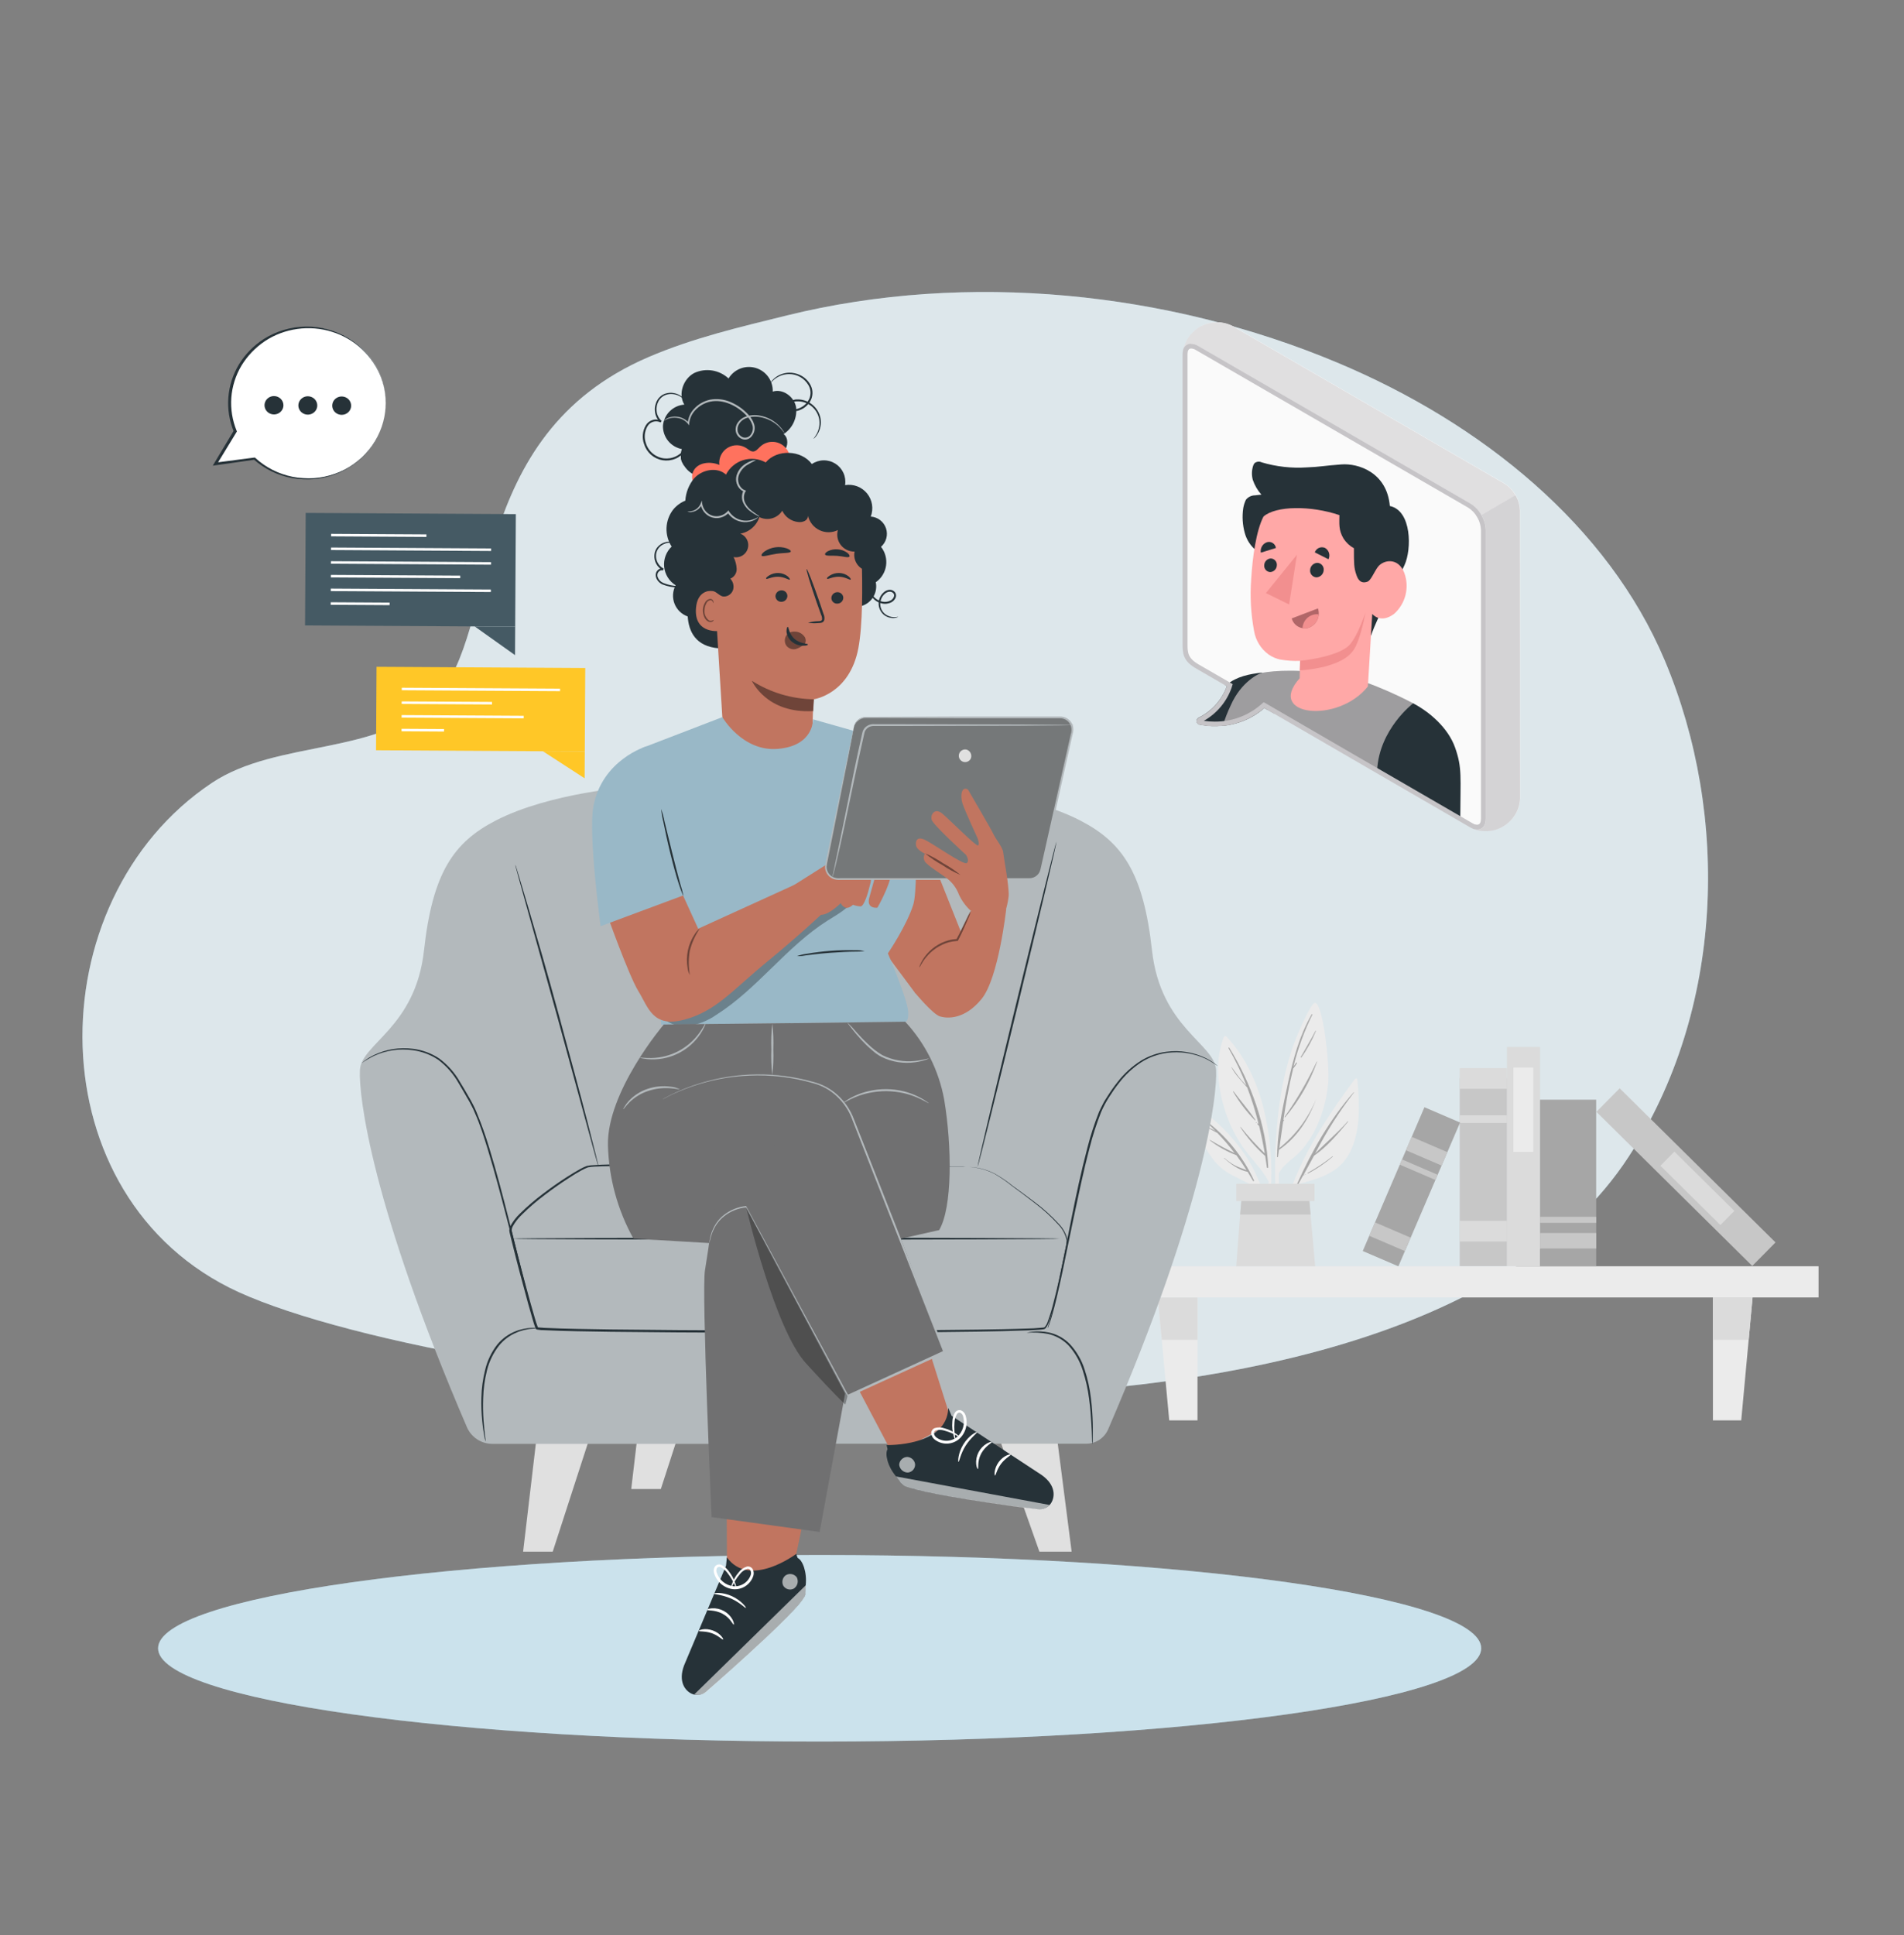 <svg width="374" height="380" viewBox="0 0 374 380" fill="none" xmlns="http://www.w3.org/2000/svg">
<rect x="0" y="0" width="374" height="380" fill="#808080" stroke="none"/>
<path d="M319.943 227.11C338.619 198.443 339.878 160.257 326.983 129.64C315.852 103.279 291.188 83.16 262.656 71.198C229.527 57.306 190.104 53.174 154.59 61.939C145.24 64.252 136.129 66.362 127.334 70.146C91.224 85.676 98.189 123.949 85.517 137.26C74.858 148.454 54.476 145.155 41.622 153.74C6.928 176.896 6.862 235.412 46.873 253.733C89.319 273.112 273.687 298.103 319.943 227.11Z" fill="#8EAEBC"/>
<path opacity="0.7" d="M319.943 227.11C338.619 198.443 339.878 160.257 326.983 129.64C315.852 103.279 291.188 83.16 262.656 71.198C229.527 57.306 190.104 53.174 154.59 61.939C145.24 64.252 136.129 66.362 127.334 70.146C91.224 85.676 98.189 123.949 85.517 137.26C74.858 148.454 54.476 145.155 41.622 153.74C6.928 176.896 6.862 235.412 46.873 253.733C89.319 273.112 273.687 298.103 319.943 227.11Z" fill="white"/>
<path d="M357.213 248.661H214.468V254.788H357.213V248.661Z" fill="#EBEBEB"/>
<path d="M235.223 278.921H229.668L227.433 254.795H235.223V278.921Z" fill="#EBEBEB"/>
<path d="M336.466 278.921H342.028L344.255 254.795H336.466V278.921Z" fill="#EBEBEB"/>
<path d="M227.433 254.795H235.223V263.104H228.198L227.433 254.795Z" fill="#DBDBDB"/>
<path d="M344.255 254.795L343.491 263.104H336.466V254.795H344.255Z" fill="#DBDBDB"/>
<path d="M266.136 211.896C259.802 220.473 253.193 230.461 251.589 241.183C251.589 241.347 251.827 241.399 251.864 241.243C252.59 238.309 253.526 235.43 254.663 232.629C258.829 231.478 262.921 230.542 265.104 226.406C267.332 222.159 267.05 216.619 266.626 211.985C266.626 211.74 266.292 211.725 266.136 211.896Z" fill="#EBEBEB"/>
<path d="M254.76 232.547C257.604 226.161 261.257 219.745 265.899 214.495C265.899 214.495 265.98 214.495 265.951 214.547C263.053 218.29 260.507 222.292 258.347 226.503C260.441 224.379 262.743 222.471 264.725 220.213C264.729 220.209 264.734 220.205 264.739 220.203C264.744 220.2 264.75 220.199 264.756 220.198C264.762 220.198 264.768 220.199 264.773 220.201C264.779 220.203 264.784 220.206 264.788 220.209C264.793 220.213 264.796 220.218 264.799 220.223C264.801 220.229 264.803 220.234 264.803 220.24C264.804 220.246 264.803 220.252 264.801 220.258C264.799 220.263 264.796 220.268 264.792 220.273C262.817 222.641 260.663 225.211 258.109 226.956C257.418 228.233 256.728 229.503 256.022 230.78C256.193 230.684 256.371 230.602 256.549 230.513C256.549 230.513 256.609 230.513 256.549 230.557C256.349 230.654 256.156 230.758 255.955 230.847C255.621 231.448 255.287 232.057 254.946 232.659C254.886 232.8 254.7 232.681 254.76 232.547Z" fill="#A6A6A6"/>
<path d="M256.876 230.32C258.58 229.366 260.206 228.281 261.74 227.074C261.777 227.074 261.837 227.074 261.799 227.134C260.312 228.417 258.683 229.526 256.943 230.438C256.869 230.475 256.794 230.364 256.876 230.32Z" fill="#A6A6A6"/>
<path d="M250.921 241.087C250.921 241.221 251.158 241.213 251.151 241.087C251.188 237.538 251.151 233.981 251.21 230.424C252.116 228.59 254.069 227.58 255.421 226.109C256.397 225.039 257.244 223.857 257.946 222.589C259.58 219.566 260.578 216.241 260.879 212.817C261.25 209.03 259.817 196.525 258.22 196.956C257.389 197.186 254.708 203.379 253.995 205.421C252.841 208.803 251.999 212.282 251.478 215.817C250.178 224.112 250.29 232.696 250.921 241.087Z" fill="#EBEBEB"/>
<path d="M250.899 225.805C251.092 221.349 252.101 216.797 253.045 212.438C254.069 207.753 255.272 203.349 257.663 199.169C257.675 199.157 257.689 199.149 257.705 199.147C257.721 199.144 257.737 199.147 257.752 199.154C257.766 199.162 257.777 199.174 257.784 199.188C257.791 199.203 257.793 199.22 257.79 199.235C256.183 202.485 254.937 205.902 254.077 209.424C254.24 209.171 254.433 208.933 254.604 208.681C254.671 208.584 254.819 208.681 254.76 208.77C254.549 209.148 254.3 209.504 254.017 209.832C253.186 213.181 252.592 216.604 252.079 220.02L252.198 219.886C252.198 219.886 252.265 219.886 252.25 219.931C252.235 219.976 252.116 220.154 252.042 220.265C251.79 222.003 251.552 223.733 251.299 225.463C254.465 222.922 256.943 219.629 258.51 215.884C258.547 215.884 258.51 215.884 258.51 215.884C257.025 219.857 254.76 223.391 251.225 225.805C251.158 226.265 251.092 226.726 251.032 227.186C251.032 227.283 250.861 227.26 250.861 227.186C250.861 226.778 250.861 226.369 250.899 225.961C250.886 225.952 250.876 225.94 250.869 225.926C250.862 225.913 250.859 225.898 250.859 225.883C250.859 225.868 250.862 225.853 250.869 225.839C250.876 225.825 250.886 225.814 250.899 225.805Z" fill="#A6A6A6"/>
<path d="M252.354 219.307C254.762 215.886 256.866 212.261 258.644 208.473C258.644 208.473 258.733 208.473 258.718 208.473C257.307 212.447 255.191 216.135 252.473 219.359C252.413 219.463 252.302 219.381 252.354 219.307Z" fill="#A6A6A6"/>
<path d="M255.488 207.604C256.46 205.874 257.493 204.196 258.413 202.406C258.413 202.362 258.51 202.406 258.488 202.451C257.733 204.284 256.776 206.027 255.636 207.649C255.625 207.66 255.611 207.667 255.595 207.671C255.58 207.675 255.564 207.674 255.549 207.67C255.534 207.665 255.52 207.657 255.509 207.645C255.499 207.634 255.491 207.62 255.488 207.604Z" fill="#A6A6A6"/>
<path d="M249.19 232.005C249.142 234.354 248.863 236.691 248.359 238.986L248.47 239.728C249.196 237.196 249.614 234.585 249.718 231.953C249.74 231.916 249.752 231.874 249.752 231.831C249.752 231.788 249.74 231.745 249.718 231.708C249.819 228.178 249.555 224.647 248.931 221.171C247.839 214.659 245.44 208.406 240.896 203.527C240.859 203.495 240.815 203.472 240.767 203.46C240.719 203.447 240.67 203.446 240.621 203.456C240.573 203.466 240.528 203.487 240.489 203.518C240.451 203.548 240.419 203.587 240.398 203.631C238.564 208.287 239.203 213.849 240.762 218.483C241.615 221.018 242.833 223.414 244.379 225.597C245.938 227.765 247.921 229.614 249.19 232.005Z" fill="#EBEBEB"/>
<path d="M241.453 205.725C245.752 212.706 248.745 220.985 249.116 229.235C249.116 229.384 248.871 229.421 248.856 229.235C248.752 228.493 248.641 227.75 248.522 227.008C246.652 225.353 245.009 223.458 243.636 221.372C243.636 221.372 243.636 221.29 243.695 221.32C245.172 223.145 246.757 224.881 248.441 226.518C248.134 224.701 247.765 222.906 247.334 221.134L246.992 220.733C246.918 220.644 247.044 220.518 247.126 220.607L247.223 220.718C246.625 218.294 245.881 215.908 244.995 213.574C243.903 212.268 242.678 211.139 241.884 209.565H241.936C242.582 210.463 243.198 211.369 243.926 212.201C244.215 212.535 244.535 212.847 244.839 213.174C243.845 210.642 242.666 208.188 241.312 205.829C241.308 205.811 241.31 205.793 241.316 205.775C241.323 205.758 241.334 205.743 241.349 205.732C241.364 205.721 241.382 205.715 241.4 205.714C241.418 205.712 241.437 205.717 241.453 205.725Z" fill="#A6A6A6"/>
<path d="M242.322 214.339C243.71 216.211 245.292 218 246.592 219.931C246.629 219.99 246.547 220.042 246.502 219.998C244.847 218.316 243.41 216.432 242.225 214.391C242.188 214.332 242.277 214.287 242.322 214.339Z" fill="#A6A6A6"/>
<path d="M246.785 220.399L246.844 220.458C246.881 220.503 246.844 220.57 246.777 220.525L246.718 220.466C246.681 220.399 246.74 220.324 246.785 220.399Z" fill="#A6A6A6"/>
<path d="M234.042 217.384C234.55 221.286 236.122 224.972 238.587 228.04C239.608 229.249 240.873 230.228 242.299 230.914C243.889 231.701 245.559 232.614 247.208 233.26C247.994 235.256 248.578 237.326 248.953 239.439L249.109 238.889C248.054 229.792 242.166 222.018 234.636 217.028C234.578 216.977 234.505 216.946 234.429 216.939C234.352 216.932 234.275 216.95 234.209 216.989C234.143 217.029 234.091 217.088 234.061 217.159C234.031 217.23 234.024 217.309 234.042 217.384Z" fill="#EBEBEB"/>
<path d="M236.648 220.072C236.589 220.028 236.648 219.931 236.723 219.976C240.858 223.053 244.157 227.117 246.317 231.797C246.369 231.924 246.198 232.035 246.131 231.909C245.782 231.292 245.426 230.698 245.062 230.112C243.346 229.792 241.713 228.582 240.443 227.431C240.406 227.431 240.443 227.349 240.488 227.379C241.145 227.979 241.876 228.493 242.663 228.909C243.369 229.265 244.148 229.488 244.846 229.77C244.215 228.76 243.547 227.795 242.856 226.852C240.99 226.146 239.238 225.167 237.658 223.948C237.614 223.948 237.658 223.83 237.71 223.867C239.264 224.803 240.865 225.658 242.507 226.429C241.46 225.044 240.33 223.724 239.121 222.478C238.535 222.174 237.94 221.862 237.376 221.528C237.332 221.528 237.376 221.424 237.413 221.446C237.883 221.609 238.332 221.828 238.75 222.099C238.096 221.416 237.391 220.733 236.648 220.072Z" fill="#A6A6A6"/>
<path d="M236.804 223.213C236.907 223.274 237.004 223.344 237.094 223.421C237.094 223.421 237.094 223.481 237.057 223.466C236.952 223.42 236.852 223.363 236.76 223.295C236.708 223.265 236.752 223.183 236.804 223.213Z" fill="#A6A6A6"/>
<path d="M258.339 248.661H242.834L243.591 238.503L243.889 235.184H257.144L257.433 238.503L258.339 248.661Z" fill="#DBDBDB"/>
<path d="M257.433 238.503H243.592L243.889 235.184H257.144L257.433 238.503Z" fill="#C7C7C7"/>
<path d="M258.205 232.466H242.834V235.867H258.205V232.466Z" fill="#DBDBDB"/>
<path d="M296.025 248.639V211.733H286.728V248.639H296.025Z" fill="#C7C7C7"/>
<path d="M296.018 213.812V209.758H286.72V213.812H296.018Z" fill="#DBDBDB"/>
<path d="M296.018 220.525V219.018H286.72V220.525H296.018Z" fill="#DBDBDB"/>
<path d="M296.018 243.797V239.743H286.72V243.797H296.018Z" fill="#DBDBDB"/>
<path d="M302.515 248.639V205.592H296.018V248.639H302.515Z" fill="#DBDBDB"/>
<path d="M301.186 226.198V209.639H297.287V226.198H301.186Z" fill="#EBEBEB"/>
<path d="M348.763 243.979L318.15 213.716L313.582 218.337L344.196 248.6L348.763 243.979Z" fill="#C7C7C7"/>
<path d="M340.674 237.792L328.898 226.15L326.157 228.923L337.933 240.564L340.674 237.792Z" fill="#DBDBDB"/>
<path d="M313.535 248.654V215.951H302.508V248.654H313.535Z" fill="#A6A6A6"/>
<path d="M313.542 245.179V242.134H302.515V245.179H313.542Z" fill="#C7C7C7"/>
<path d="M313.542 240.129V238.948H302.515V240.129H313.542Z" fill="#C7C7C7"/>
<path d="M274.682 248.672L286.802 220.435L279.8 217.43L267.681 245.667L274.682 248.672Z" fill="#A6A6A6"/>
<path d="M275.957 245.677L277.088 243.043L270.086 240.038L268.956 242.672L275.957 245.677Z" fill="#C7C7C7"/>
<path d="M283.165 228.883L284.295 226.249L277.294 223.244L276.164 225.878L283.165 228.883Z" fill="#C7C7C7"/>
<path d="M281.944 231.709L282.384 230.686L275.382 227.681L274.943 228.704L281.944 231.709Z" fill="#C7C7C7"/>
<path d="M161.002 342C232.772 342 290.953 333.798 290.953 323.681C290.953 313.563 232.772 305.361 161.002 305.361C89.232 305.361 31.051 313.563 31.051 323.681C31.051 333.798 89.232 342 161.002 342Z" fill="#96C4D8"/>
<path opacity="0.5" d="M161.002 342C232.772 342 290.953 333.798 290.953 323.681C290.953 313.563 232.772 305.361 161.002 305.361C89.232 305.361 31.051 313.563 31.051 323.681C31.051 333.798 89.232 342 161.002 342Z" fill="white"/>
<path d="M106.541 272.599L102.754 304.708H108.569L118.979 272.599H106.541Z" fill="#E0E0E0"/>
<path d="M127.771 260.302L123.992 292.411H129.806L140.217 260.302H127.771Z" fill="#E0E0E0"/>
<path d="M206.374 272.599L210.502 304.708H204.168L192.814 272.599H206.374Z" fill="#E0E0E0"/>
<path d="M186.643 261.089L190.772 293.198H184.438L173.084 261.089H186.643Z" fill="#E0E0E0"/>
<path d="M123.94 154.521C123.94 154.521 108.049 155.643 97.393 161.123C89.031 165.43 84.962 171.467 83.284 186.645C81.606 201.823 70.972 204.935 70.697 210.133C70.43 215.205 73.029 236.866 91.712 280.255C92.132 281.229 92.829 282.059 93.716 282.642C94.603 283.226 95.641 283.537 96.702 283.537H161.455V153.504L123.94 154.521Z" fill="#B3B9BC"/>
<path d="M185.633 154.521C185.633 154.521 201.524 155.643 212.18 161.123C220.542 165.43 224.611 171.467 226.289 186.645C227.968 201.823 238.601 204.935 238.876 210.133C239.143 215.22 236.53 237.022 217.675 280.678C217.31 281.521 216.707 282.238 215.939 282.742C215.171 283.246 214.272 283.515 213.354 283.515H148.081V153.504L185.633 154.521Z" fill="#B3B9BC"/>
<path d="M201.658 261.727C202.035 261.622 202.42 261.55 202.809 261.512C203.872 261.401 204.946 261.451 205.995 261.66C207.57 261.993 209.011 262.783 210.138 263.933C211.468 265.367 212.463 267.079 213.049 268.945C213.654 270.782 214.07 272.675 214.289 274.596C214.512 276.363 214.601 277.96 214.646 279.304C214.69 280.648 214.646 281.732 214.646 282.482C214.662 282.87 214.637 283.258 214.571 283.641C214.516 283.257 214.491 282.87 214.497 282.482C214.497 281.74 214.43 280.648 214.356 279.319C214.282 277.99 214.163 276.393 213.925 274.648C213.684 272.754 213.264 270.886 212.67 269.071C212.103 267.259 211.147 265.591 209.871 264.185C208.795 263.079 207.424 262.306 205.92 261.957C204.518 261.678 203.083 261.601 201.658 261.727Z" fill="#263238"/>
<path d="M208.126 243.245C208.126 243.356 184.081 243.438 154.438 243.438C124.794 243.438 100.742 243.356 100.742 243.245C100.742 243.133 124.779 243.052 154.438 243.052C184.096 243.052 208.126 243.141 208.126 243.245Z" fill="#263238"/>
<path d="M105.494 260.806C105.129 260.877 104.759 260.919 104.388 260.933C104.031 260.933 103.608 261.066 103.11 261.141C102.865 261.185 102.613 261.282 102.368 261.349C102.074 261.421 101.788 261.523 101.514 261.653C100.146 262.208 98.942 263.102 98.016 264.252C96.895 265.689 96.091 267.346 95.655 269.116C95.214 270.886 94.965 272.698 94.912 274.522C94.856 276.007 94.881 277.495 94.987 278.977C95.076 280.255 95.195 281.279 95.284 281.992C95.347 282.358 95.386 282.728 95.403 283.099C95.27 282.749 95.18 282.385 95.135 282.015C95.001 281.309 94.838 280.284 94.719 279C94.568 277.502 94.513 275.997 94.556 274.492C94.594 272.638 94.843 270.795 95.299 268.997C95.73 267.179 96.551 265.477 97.704 264.007C98.688 262.817 99.969 261.907 101.417 261.371C101.702 261.25 101.998 261.158 102.301 261.096C102.565 261.019 102.832 260.957 103.103 260.91C103.608 260.851 104.046 260.762 104.41 260.762C104.772 260.74 105.135 260.755 105.494 260.806Z" fill="#263238"/>
<path d="M105.494 260.807C105.463 260.752 105.439 260.695 105.42 260.636C105.368 260.495 105.301 260.324 105.227 260.116C105.056 259.656 104.811 258.98 104.551 258.089C103.994 256.321 103.289 253.737 102.45 250.537C101.611 247.336 100.638 243.512 99.554 239.287C98.469 235.061 97.237 230.376 95.774 225.579C95.031 223.18 94.289 220.826 93.323 218.65C93.109 218.106 92.861 217.575 92.581 217.061C92.328 216.549 92.046 216.044 91.757 215.576C91.185 214.581 90.635 213.608 90.071 212.68C89.064 210.891 87.696 209.33 86.053 208.098C84.564 207.106 82.867 206.468 81.093 206.234C78.513 205.865 75.882 206.244 73.511 207.326C72.65 207.738 71.825 208.223 71.046 208.774C71.046 208.774 71.091 208.722 71.18 208.648L71.618 208.299C72.188 207.87 72.8 207.499 73.445 207.192C75.831 206.039 78.503 205.611 81.13 205.96C82.952 206.184 84.697 206.824 86.232 207.831C87.925 209.075 89.335 210.665 90.368 212.494C90.954 213.423 91.504 214.403 92.076 215.39C92.365 215.881 92.655 216.385 92.915 216.92C93.194 217.442 93.442 217.98 93.657 218.532C94.597 220.807 95.42 223.13 96.123 225.49C97.608 230.331 98.804 234.987 99.88 239.227C100.957 243.467 101.908 247.225 102.71 250.47C103.512 253.715 104.195 256.269 104.692 258.044C104.937 258.943 105.153 259.626 105.294 260.086L105.457 260.621C105.478 260.681 105.49 260.743 105.494 260.807Z" fill="#263238"/>
<path d="M189.74 229.091C189.74 229.091 189.517 229.091 189.079 229.091H187.126H179.618H152.024L132.97 229.054L122.388 228.994C120.561 228.994 118.712 228.994 116.848 229.091C116.392 229.108 115.938 229.157 115.489 229.239C115.054 229.403 114.632 229.599 114.227 229.826C113.395 230.272 112.586 230.769 111.776 231.311C110.158 232.343 108.561 233.465 107.002 234.66C105.411 235.849 103.905 237.146 102.494 238.544C101.775 239.23 101.164 240.021 100.682 240.89C100.586 241.099 100.526 241.323 100.504 241.551C100.532 241.79 100.579 242.026 100.645 242.257L101.009 243.742C101.499 245.739 102.026 247.744 102.554 249.772C103.081 251.799 103.653 253.834 104.209 255.891C104.507 256.915 104.796 257.94 105.093 258.972C105.249 259.485 105.405 259.997 105.583 260.457C105.583 260.524 105.628 260.546 105.643 260.598C105.658 260.65 105.643 260.65 105.643 260.65C105.643 260.65 105.888 260.688 106.021 260.695C106.281 260.695 106.556 260.74 106.823 260.754C111.138 260.962 115.534 260.999 119.974 261.074C137.752 261.282 154.69 261.304 170.098 261.267C177.799 261.267 185.121 261.2 191.967 261.111C195.391 261.059 198.695 261.007 201.873 260.888C202.668 260.888 203.455 260.821 204.22 260.762L204.799 260.71C204.896 260.71 204.977 260.71 205.066 260.665C205.137 260.655 205.201 260.618 205.245 260.561C205.474 260.28 205.652 259.961 205.772 259.618C206.278 258.236 206.702 256.825 207.042 255.393C207.784 252.571 208.334 249.861 208.868 247.291C209.002 246.645 209.136 246.014 209.262 245.39C209.425 244.797 209.513 244.186 209.522 243.571C209.28 242.415 208.719 241.35 207.903 240.497C206.463 238.908 204.874 237.461 203.158 236.175C201.599 234.95 200.136 233.888 198.821 232.923C197.708 232.011 196.521 231.194 195.272 230.479C194.33 230.005 193.332 229.65 192.302 229.425C191.668 229.284 191.025 229.193 190.378 229.15H189.881H189.71C189.71 229.15 189.94 229.15 190.378 229.15C191.03 229.172 191.679 229.251 192.316 229.388C193.347 229.602 194.345 229.949 195.287 230.42C196.553 231.117 197.753 231.928 198.873 232.841C200.195 233.799 201.665 234.853 203.24 236.064C204.969 237.352 206.573 238.802 208.029 240.393C208.878 241.279 209.462 242.385 209.715 243.586C209.714 244.223 209.629 244.857 209.462 245.472C209.336 246.103 209.203 246.735 209.076 247.373C208.542 249.95 207.977 252.668 207.272 255.497C206.924 256.952 206.491 258.385 205.972 259.789C205.838 260.171 205.637 260.525 205.378 260.836C205.297 260.929 205.187 260.991 205.066 261.014C204.969 261.039 204.87 261.056 204.769 261.066L204.183 261.126C203.403 261.185 202.616 261.222 201.821 261.252C198.636 261.378 195.331 261.438 191.901 261.497C185.054 261.601 177.732 261.66 170.032 261.69C154.623 261.742 137.685 261.735 119.9 261.527C115.445 261.452 111.063 261.415 106.734 261.207C106.459 261.207 106.192 261.207 105.917 261.148L105.494 261.089C105.43 261.07 105.368 261.045 105.308 261.014C105.264 260.977 105.264 260.933 105.234 260.895C105.192 260.823 105.157 260.745 105.13 260.665C104.937 260.145 104.781 259.633 104.633 259.121C104.336 258.089 104.039 257.056 103.749 256.032L102.093 249.905C101.558 247.878 101.039 245.866 100.549 243.868L100.185 242.383C100.108 242.122 100.058 241.853 100.036 241.581C100.056 241.3 100.129 241.025 100.252 240.772C100.748 239.863 101.381 239.036 102.13 238.321C103.559 236.917 105.079 235.609 106.682 234.408C108.257 233.212 109.853 232.091 111.487 231.051C112.304 230.531 113.12 230.034 113.967 229.566C114.389 229.33 114.829 229.127 115.281 228.957C115.771 228.859 116.268 228.804 116.766 228.794C118.675 228.66 120.531 228.66 122.388 228.66L132.999 228.749L152.054 228.831L179.655 228.987L187.155 229.046H189.108L189.74 229.091Z" fill="#263238"/>
<path d="M205.787 260.806C205.791 260.743 205.803 260.681 205.824 260.621C205.868 260.48 205.913 260.302 205.98 260.094C206.113 259.626 206.329 258.943 206.537 258.052C207.012 256.277 207.569 253.678 208.23 250.455C208.891 247.232 209.648 243.386 210.495 239.123C211.341 234.861 212.329 230.212 213.614 225.319C214.222 222.944 214.981 220.61 215.886 218.331C216.131 217.782 216.413 217.262 216.673 216.734C216.933 216.207 217.26 215.732 217.564 215.249C218.16 214.302 218.807 213.387 219.502 212.509C220.772 210.858 222.32 209.441 224.076 208.321C225.627 207.366 227.364 206.756 229.171 206.531C231.784 206.195 234.439 206.626 236.812 207.772C237.449 208.087 238.058 208.457 238.631 208.878L239.062 209.22C239.151 209.301 239.203 209.346 239.195 209.353C238.421 208.791 237.602 208.294 236.745 207.868C234.387 206.796 231.774 206.412 229.208 206.762C227.444 207.004 225.75 207.616 224.24 208.559C222.528 209.671 221.021 211.07 219.784 212.695C219.1 213.566 218.463 214.473 217.876 215.413C217.579 215.895 217.26 216.378 217 216.898C216.74 217.418 216.472 217.923 216.257 218.457C215.372 220.721 214.628 223.037 214.029 225.393C212.752 230.242 211.802 234.92 210.888 239.175C209.975 243.43 209.24 247.269 208.542 250.485C207.844 253.7 207.242 256.299 206.73 258.066C206.492 258.957 206.255 259.633 206.099 260.094C206.017 260.302 205.958 260.472 205.906 260.613C205.875 260.683 205.835 260.748 205.787 260.806Z" fill="#263238"/>
<path d="M207.532 165.259C207.636 165.259 204.25 179.606 199.965 197.249C195.68 214.893 192.123 229.18 192.019 229.143C191.915 229.106 195.302 214.796 199.586 197.153C203.871 179.509 207.428 165.237 207.532 165.259Z" fill="#263238"/>
<path d="M101.21 169.818C101.299 170.009 101.371 170.208 101.425 170.412C101.551 170.836 101.729 171.4 101.952 172.12C102.413 173.65 103.051 175.796 103.838 178.432C105.405 183.771 107.551 191.16 109.779 199.343C112.007 207.526 114.004 214.937 115.4 220.343C116.076 223.017 116.625 225.185 117.019 226.73C117.19 227.472 117.331 228.044 117.435 228.475C117.492 228.676 117.532 228.882 117.554 229.091C117.472 228.896 117.407 228.695 117.361 228.489C117.234 228.066 117.078 227.494 116.871 226.767C116.447 225.23 115.861 223.054 115.133 220.418C113.648 215.019 111.635 207.623 109.408 199.447L103.578 178.507L101.818 172.165C101.625 171.422 101.469 170.858 101.351 170.435C101.287 170.233 101.24 170.027 101.21 169.818Z" fill="#263238"/>
<path d="M130.222 83.598C130.316 82.522 130.79 81.514 131.558 80.755C132.327 79.996 133.34 79.535 134.418 79.454C133.155 77.382 134.21 74.39 136.356 73.254C137.459 72.738 138.692 72.564 139.895 72.755C141.097 72.946 142.216 73.492 143.106 74.323C143.641 73.436 144.455 72.752 145.421 72.378C146.387 72.004 147.449 71.961 148.442 72.255C149.435 72.55 150.302 73.166 150.907 74.007C151.513 74.847 151.822 75.865 151.787 76.9C153.754 76.268 155.982 77.887 156.368 79.922C156.504 80.949 156.346 81.994 155.914 82.936C155.482 83.878 154.793 84.679 153.925 85.246C154.928 85.989 154.824 87.667 154.007 88.625C153.1 89.518 151.916 90.076 150.65 90.207L142.824 92.531C140.945 93.578 138.636 94.113 136.631 93.34C134.626 92.568 133.178 90.199 133.935 88.187C132.872 87.986 131.916 87.415 131.236 86.574C130.556 85.734 130.196 84.679 130.222 83.598Z" fill="#263238"/>
<path d="M130.289 82.714C130.369 82.616 130.461 82.529 130.564 82.454C130.861 82.231 131.195 82.063 131.551 81.957C132.121 81.789 132.722 81.764 133.304 81.882C134.095 82.026 134.809 82.447 135.316 83.07L135.086 83.145C135.159 82.083 135.594 81.079 136.319 80.3C137.151 79.384 138.249 78.751 139.46 78.489C140.814 78.238 142.212 78.396 143.477 78.942C144.836 79.516 146.052 80.38 147.042 81.474C147.543 82.005 147.918 82.642 148.141 83.338C148.245 83.69 148.271 84.061 148.216 84.424C148.161 84.787 148.026 85.134 147.821 85.439C147.629 85.76 147.348 86.018 147.012 86.182C146.677 86.336 146.298 86.368 145.942 86.271C145.609 86.175 145.306 85.993 145.064 85.745C144.822 85.496 144.648 85.189 144.561 84.853C144.488 84.538 144.482 84.212 144.542 83.895C144.602 83.578 144.727 83.277 144.91 83.011C145.243 82.511 145.716 82.121 146.269 81.89C147.243 81.51 148.306 81.422 149.329 81.637C150.802 81.907 152.149 82.647 153.168 83.746C153.448 84.038 153.697 84.36 153.91 84.704C153.989 84.819 154.052 84.943 154.096 85.075C153.783 84.646 153.444 84.236 153.079 83.85C152.049 82.828 150.729 82.148 149.299 81.904C148.33 81.72 147.328 81.815 146.41 82.179C145.92 82.389 145.503 82.74 145.215 83.189C145.06 83.417 144.953 83.674 144.902 83.945C144.851 84.216 144.856 84.495 144.918 84.763C144.993 85.035 145.136 85.283 145.333 85.485C145.531 85.686 145.776 85.834 146.046 85.914C146.331 85.977 146.629 85.948 146.896 85.83C147.163 85.713 147.386 85.513 147.532 85.261C147.705 85.001 147.818 84.705 147.863 84.395C147.908 84.086 147.884 83.77 147.792 83.471C147.582 82.834 147.235 82.251 146.774 81.763C144.836 79.617 141.999 78.362 139.549 78.867C138.41 79.104 137.373 79.688 136.579 80.538C135.889 81.26 135.464 82.195 135.376 83.189V83.531L135.168 83.263C134.707 82.672 134.052 82.264 133.319 82.112C132.77 81.981 132.197 81.981 131.648 82.112C131.164 82.235 130.705 82.439 130.289 82.714Z" fill="#B3B9BC"/>
<path d="M137.559 90.793C137.544 90.862 137.516 90.927 137.477 90.986C137.375 91.167 137.239 91.326 137.076 91.454C136.812 91.663 136.501 91.806 136.17 91.87C135.711 91.957 135.236 91.876 134.833 91.64L134.091 91.202L134.893 91.447L135.739 91.699L136.794 92.018L135.695 91.937C135.291 91.903 134.906 91.755 134.583 91.51C134.261 91.265 134.016 90.933 133.876 90.553C133.736 90.173 133.708 89.761 133.795 89.365C133.882 88.97 134.08 88.607 134.366 88.32L134.618 88.528C134.12 89.223 133.436 89.765 132.646 90.092C131.856 90.419 130.989 90.518 130.146 90.378C129.302 90.238 128.514 89.865 127.871 89.301C127.229 88.736 126.757 88.003 126.509 87.184C126.298 86.596 126.216 85.968 126.272 85.345C126.327 84.721 126.517 84.118 126.828 83.575C127.123 83.041 127.617 82.645 128.203 82.474C128.789 82.302 129.419 82.37 129.955 82.662L129.739 82.951C129.095 82.382 128.703 81.581 128.648 80.724C128.574 79.959 128.748 79.191 129.145 78.533C129.5 77.946 130.053 77.506 130.705 77.293C131.254 77.116 131.839 77.082 132.405 77.197C133.201 77.342 133.92 77.766 134.432 78.392C134.614 78.609 134.748 78.862 134.826 79.135C134.826 79.135 134.692 78.867 134.343 78.466C133.822 77.899 133.123 77.526 132.361 77.412C131.836 77.323 131.297 77.367 130.794 77.538C130.208 77.746 129.714 78.154 129.398 78.689C129.052 79.297 128.904 79.998 128.974 80.694C129.04 81.456 129.396 82.164 129.97 82.669L129.754 82.951C129.299 82.72 128.772 82.676 128.284 82.829C127.797 82.981 127.389 83.319 127.148 83.768C126.871 84.264 126.703 84.814 126.657 85.38C126.611 85.947 126.687 86.516 126.88 87.051C127.126 87.844 127.599 88.548 128.241 89.076C128.882 89.603 129.664 89.932 130.489 90.021C131.225 90.092 131.967 89.972 132.644 89.672C133.32 89.373 133.908 88.905 134.351 88.313L134.596 88.521C134.334 88.788 134.157 89.127 134.09 89.495C134.022 89.863 134.067 90.243 134.217 90.585C134.354 90.875 134.562 91.126 134.821 91.315C135.081 91.503 135.384 91.622 135.702 91.662L135.65 91.9L134.811 91.617L134.908 91.424C135.26 91.651 135.683 91.738 136.096 91.669C136.407 91.627 136.705 91.513 136.965 91.335C137.185 91.181 137.385 90.999 137.559 90.793Z" fill="#263238"/>
<path d="M159.762 86.189C160.003 85.88 160.224 85.555 160.423 85.216C160.925 84.283 161.087 83.204 160.883 82.164C160.664 81.188 160.111 80.319 159.319 79.708C158.527 79.096 157.546 78.781 156.546 78.815C156.334 78.805 156.122 78.843 155.927 78.927C155.731 79.01 155.557 79.137 155.418 79.298C155.352 79.37 155.304 79.456 155.278 79.55C155.252 79.644 155.249 79.743 155.27 79.838C155.29 79.934 155.333 80.023 155.395 80.098C155.457 80.173 155.536 80.233 155.626 80.271C156.073 80.409 156.556 80.372 156.977 80.167C157.428 79.994 157.839 79.733 158.187 79.399C158.535 79.064 158.813 78.664 159.004 78.221C159.167 77.806 159.234 77.359 159.201 76.915C159.168 76.47 159.034 76.038 158.811 75.652C158.425 74.981 157.868 74.424 157.196 74.039C156.524 73.654 155.762 73.454 154.987 73.461C153.925 73.469 152.897 73.841 152.076 74.516C151.497 74.999 151.274 75.37 151.244 75.34C151.215 75.31 151.244 75.244 151.393 75.073C151.563 74.829 151.76 74.605 151.98 74.404C152.801 73.648 153.87 73.215 154.987 73.187C155.759 73.169 156.524 73.34 157.215 73.684C158.021 74.072 158.689 74.696 159.131 75.474C159.386 75.906 159.54 76.391 159.58 76.891C159.62 77.392 159.545 77.895 159.361 78.362C159.155 78.853 158.851 79.297 158.468 79.668C158.085 80.038 157.631 80.326 157.133 80.516C156.617 80.76 156.027 80.798 155.485 80.62C155.339 80.559 155.211 80.464 155.111 80.342C155.012 80.221 154.943 80.076 154.913 79.922C154.889 79.774 154.895 79.623 154.931 79.478C154.967 79.332 155.031 79.195 155.121 79.075C155.293 78.868 155.51 78.703 155.756 78.592C156.002 78.482 156.27 78.428 156.539 78.437C157.619 78.404 158.675 78.755 159.522 79.426C160.368 80.097 160.95 81.046 161.165 82.105C161.364 83.202 161.15 84.334 160.564 85.283C160.411 85.538 160.229 85.775 160.022 85.989C159.944 86.066 159.857 86.133 159.762 86.189Z" fill="#263238"/>
<path d="M136.237 92.449C137.121 90.764 139.549 90.548 141.301 91.298C141.221 90.642 141.331 89.977 141.619 89.382C141.906 88.787 142.358 88.287 142.922 87.942C143.485 87.597 144.136 87.421 144.797 87.435C145.457 87.45 146.1 87.654 146.648 88.023C147.064 88.306 147.48 88.699 147.985 88.662C148.489 88.625 148.876 88.142 149.254 87.778C149.598 87.437 150.008 87.171 150.459 86.998C150.911 86.823 151.394 86.745 151.877 86.768C152.36 86.79 152.834 86.913 153.267 87.128C153.7 87.344 154.084 87.647 154.394 88.018C154.704 88.389 154.933 88.821 155.068 89.286C155.202 89.751 155.238 90.239 155.173 90.718C155.109 91.198 154.946 91.659 154.694 92.072C154.442 92.485 154.107 92.841 153.71 93.118L153.472 92.189C150.517 94.983 146.773 96.797 142.749 97.387C141.078 97.746 139.334 97.526 137.804 96.764C136.356 95.917 135.45 93.949 136.237 92.449Z" fill="#FF725E"/>
<path d="M131.937 107.345C131.227 106.254 130.873 104.97 130.923 103.669C130.974 102.368 131.427 101.115 132.22 100.083C132.858 99.302 133.683 98.694 134.618 98.316C134.716 96.712 135.319 95.181 136.341 93.942C137.9 92.197 140.893 91.625 142.601 93.199C142.948 92.522 143.427 91.921 144.011 91.432C144.594 90.943 145.27 90.576 145.997 90.353C146.725 90.13 147.49 90.056 148.247 90.134C149.005 90.212 149.738 90.441 150.405 90.808C152.633 88.165 157.408 88.335 159.472 91.127C160.151 90.665 160.951 90.412 161.772 90.399C162.593 90.385 163.4 90.613 164.094 91.052C164.788 91.492 165.338 92.125 165.676 92.873C166.015 93.621 166.127 94.452 165.999 95.263C166.798 95.132 167.617 95.213 168.374 95.499C169.13 95.785 169.798 96.266 170.31 96.892C170.821 97.519 171.158 98.27 171.287 99.069C171.415 99.868 171.331 100.686 171.042 101.442C171.712 101.486 172.354 101.727 172.886 102.136C173.419 102.545 173.818 103.103 174.034 103.739C174.249 104.375 174.271 105.061 174.097 105.71C173.922 106.358 173.559 106.94 173.054 107.382C173.463 107.899 173.762 108.494 173.933 109.13C174.103 109.766 174.142 110.431 174.046 111.083C173.95 111.735 173.721 112.36 173.375 112.92C173.028 113.48 172.57 113.964 172.029 114.34C172.228 115.306 172.065 116.311 171.57 117.164C171.076 118.017 170.285 118.659 169.348 118.967L141.272 127.313C136.556 126.979 135.279 123.912 135.086 121.061C134.497 120.853 133.96 120.521 133.512 120.086C133.064 119.652 132.716 119.125 132.491 118.543C132.266 117.961 132.169 117.337 132.208 116.714C132.248 116.091 132.421 115.484 132.717 114.934C132.087 114.542 131.555 114.01 131.163 113.379C130.772 112.749 130.531 112.036 130.459 111.297C130.387 110.558 130.487 109.813 130.749 109.118C131.012 108.424 131.431 107.799 131.975 107.293L131.937 107.345Z" fill="#263238"/>
<path d="M142.898 101.018L160.118 97.224C165.613 96.808 169.029 103.655 169.245 109.157C169.452 115.276 169.46 122.746 168.606 127.283C166.883 136.373 159.829 137.323 159.829 137.323C159.829 137.323 159.829 137.457 159.673 140.175L159.546 144.63C159.525 146.417 158.879 148.141 157.72 149.501C155.009 152.561 150.442 152.68 145.23 150.333C142.207 148.974 142.393 147.259 142.022 143.041L139.571 103.165C139.94 102.589 140.427 102.1 141.001 101.73C141.575 101.36 142.222 101.117 142.898 101.018Z" fill="#C17560"/>
<path d="M165.65 117.385C165.645 117.692 165.518 117.985 165.299 118.2C165.08 118.415 164.785 118.536 164.477 118.536C164.328 118.545 164.178 118.524 164.037 118.473C163.896 118.422 163.766 118.344 163.657 118.242C163.547 118.139 163.459 118.016 163.398 117.879C163.338 117.742 163.306 117.594 163.304 117.444C163.31 117.138 163.435 116.847 163.653 116.632C163.871 116.417 164.164 116.295 164.47 116.293C164.619 116.286 164.769 116.309 164.909 116.36C165.05 116.412 165.179 116.49 165.289 116.592C165.398 116.694 165.487 116.816 165.549 116.952C165.611 117.088 165.646 117.235 165.65 117.385Z" fill="#263238"/>
<path d="M167.098 113.82C166.95 113.969 166.074 113.286 164.811 113.256C163.549 113.226 162.584 113.828 162.472 113.665C162.361 113.501 162.561 113.323 162.977 113.041C163.535 112.678 164.191 112.497 164.856 112.521C165.513 112.537 166.148 112.764 166.668 113.167C167.046 113.479 167.173 113.754 167.098 113.82Z" fill="#263238"/>
<path d="M154.668 117.029C154.662 117.335 154.537 117.626 154.319 117.841C154.101 118.056 153.808 118.178 153.502 118.18C153.352 118.187 153.203 118.164 153.062 118.112C152.922 118.061 152.793 117.982 152.683 117.881C152.573 117.779 152.485 117.657 152.423 117.521C152.36 117.385 152.326 117.238 152.321 117.088C152.327 116.781 152.452 116.489 152.669 116.273C152.887 116.056 153.18 115.933 153.487 115.93C153.637 115.922 153.788 115.944 153.929 115.995C154.071 116.047 154.2 116.126 154.311 116.229C154.421 116.331 154.509 116.455 154.571 116.592C154.632 116.73 154.665 116.878 154.668 117.029Z" fill="#263238"/>
<path d="M155.143 113.821C154.994 113.969 154.126 113.286 152.863 113.256C151.601 113.226 150.636 113.828 150.517 113.665C150.398 113.501 150.606 113.323 151.022 113.041C151.58 112.679 152.236 112.498 152.9 112.521C153.558 112.538 154.193 112.764 154.712 113.167C155.061 113.479 155.217 113.754 155.143 113.821Z" fill="#263238"/>
<path d="M158.715 122.293C159.387 122.103 160.081 121.998 160.779 121.982C161.106 121.982 161.41 121.907 161.47 121.685C161.508 121.351 161.443 121.014 161.284 120.719C161.002 119.932 160.712 119.1 160.4 118.239C159.175 114.697 158.299 111.793 158.447 111.749C158.596 111.704 159.695 114.526 160.92 118.061C161.21 118.937 161.492 119.769 161.759 120.563C161.951 120.958 161.999 121.407 161.893 121.833C161.842 121.946 161.766 122.046 161.671 122.126C161.576 122.206 161.464 122.263 161.344 122.293C161.163 122.333 160.979 122.353 160.794 122.353C160.101 122.422 159.402 122.402 158.715 122.293Z" fill="#263238"/>
<path d="M159.866 137.323C155.55 137.267 151.336 136.009 147.695 133.692C147.695 133.692 150.539 140.19 159.732 139.633L159.866 137.323Z" fill="#6F4439"/>
<path d="M154.438 124.811C154.61 124.563 154.842 124.362 155.111 124.226C155.381 124.089 155.68 124.023 155.982 124.031C156.408 124.01 156.832 124.104 157.208 124.304C157.585 124.504 157.9 124.802 158.121 125.167C158.281 125.501 158.305 125.885 158.188 126.236C158.106 126.422 158.188 126.333 158.024 126.452C157.535 126.924 156.939 127.27 156.287 127.462C155.936 127.538 155.571 127.508 155.238 127.376C154.904 127.243 154.618 127.015 154.415 126.719C154.244 126.429 154.156 126.098 154.16 125.762C154.164 125.425 154.26 125.096 154.438 124.811Z" fill="#6F4439"/>
<path d="M154.742 123.095C154.95 123.095 154.92 124.462 156.071 125.464C157.222 126.467 158.685 126.348 158.692 126.541C158.7 126.734 158.358 126.801 157.742 126.801C156.926 126.803 156.136 126.513 155.514 125.984C154.928 125.481 154.56 124.77 154.49 124.001C154.49 123.422 154.645 123.088 154.742 123.095Z" fill="#263238"/>
<path d="M155.329 108.311C155.217 108.66 153.947 108.533 152.47 108.756C150.992 108.979 149.804 109.41 149.596 109.113C149.507 108.964 149.707 108.637 150.183 108.288C150.812 107.857 151.535 107.58 152.291 107.479C153.04 107.374 153.802 107.443 154.519 107.679C155.098 107.887 155.381 108.147 155.329 108.311Z" fill="#263238"/>
<path d="M166.846 109.313C166.586 109.588 165.628 109.239 164.462 109.157C163.296 109.075 162.294 109.231 162.079 108.92C161.99 108.771 162.16 108.489 162.606 108.244C163.215 107.94 163.897 107.814 164.574 107.88C165.252 107.924 165.904 108.161 166.452 108.563C166.846 108.875 166.943 109.179 166.846 109.313Z" fill="#263238"/>
<path d="M160.259 96.214C160.263 96.281 160.263 96.348 160.259 96.415V96.214Z" fill="#263238"/>
<path d="M142.007 117.355C142.025 117.07 141.94 116.787 141.767 116.559C141.594 116.331 141.344 116.174 141.064 116.115C139.579 115.796 136.965 115.796 136.705 119.516C136.341 124.662 141.583 123.972 141.606 123.816C141.628 123.66 141.888 119.323 142.007 117.355Z" fill="#C17560"/>
<path d="M140.21 121.729C140.21 121.729 140.113 121.781 139.957 121.84C139.741 121.928 139.498 121.928 139.281 121.84C138.965 121.605 138.716 121.29 138.561 120.928C138.405 120.565 138.349 120.168 138.398 119.776C138.413 119.332 138.53 118.898 138.739 118.506C138.801 118.347 138.9 118.205 139.03 118.093C139.16 117.982 139.315 117.904 139.482 117.868C139.587 117.848 139.695 117.865 139.789 117.917C139.882 117.968 139.955 118.051 139.994 118.15C140.054 118.298 139.994 118.402 140.039 118.41C140.083 118.417 140.158 118.328 140.128 118.113C140.107 117.985 140.044 117.867 139.95 117.779C139.817 117.662 139.643 117.604 139.467 117.615C139.252 117.643 139.047 117.727 138.873 117.857C138.698 117.987 138.56 118.159 138.472 118.358C138.218 118.789 138.075 119.276 138.056 119.776C138.056 120.816 138.479 121.826 139.215 122.093C139.349 122.142 139.493 122.161 139.636 122.147C139.779 122.132 139.917 122.086 140.039 122.011C140.15 121.878 140.21 121.766 140.21 121.729Z" fill="#6F4439"/>
<path d="M171.056 112.172C170.576 112.181 170.099 112.082 169.662 111.881C169.225 111.681 168.839 111.384 168.532 111.014C168.225 110.644 168.006 110.209 167.89 109.742C167.774 109.276 167.765 108.789 167.863 108.318C167.344 108.329 166.829 108.218 166.359 107.994C165.89 107.771 165.48 107.44 165.161 107.03C164.842 106.619 164.623 106.14 164.523 105.63C164.422 105.12 164.442 104.594 164.581 104.093C164.021 104.367 163.406 104.511 162.783 104.515C162.159 104.519 161.543 104.382 160.98 104.114C160.417 103.846 159.921 103.455 159.53 102.969C159.139 102.483 158.863 101.915 158.722 101.308C158.711 101.516 158.646 101.717 158.532 101.892C158.419 102.067 158.262 102.208 158.076 102.303C157.699 102.488 157.276 102.563 156.858 102.518C156.176 102.463 155.52 102.228 154.958 101.836C154.395 101.445 153.947 100.912 153.658 100.291C153.222 100.98 152.558 101.494 151.782 101.743C151.005 101.993 150.166 101.963 149.41 101.657C148.861 101.419 148.334 100.914 148.423 100.32C148.47 100.108 148.561 99.909 148.69 99.734C150.257 97.365 153.101 96.021 155.923 95.813C158.768 95.677 161.61 96.135 164.269 97.157C165.885 97.602 167.379 98.409 168.636 99.518C169.905 100.781 170.559 102.489 171.175 104.219C171.661 105.434 172.032 106.692 172.282 107.976C172.526 109.272 172.389 110.611 171.888 111.83H171.532" fill="#263238"/>
<path d="M149.41 100.194C149.372 101.302 148.955 102.363 148.23 103.2C147.504 104.038 146.513 104.602 145.423 104.798C145.989 105.009 146.454 105.426 146.726 105.966C146.998 106.505 147.056 107.128 146.89 107.708C146.723 108.289 146.343 108.785 145.826 109.098C145.309 109.411 144.693 109.517 144.101 109.395C144.463 110.124 144.668 110.921 144.702 111.734C144.711 112.14 144.597 112.539 144.374 112.878C144.151 113.218 143.831 113.482 143.455 113.635C143.708 113.901 143.894 114.224 143.996 114.577C144.098 114.93 144.114 115.302 144.041 115.662C143.946 116.086 143.709 116.465 143.368 116.735C143.028 117.006 142.605 117.151 142.17 117.147C141.428 117.147 140.796 116.212 140.046 116.071C139.482 115.97 138.902 116.005 138.354 116.171C137.805 116.338 137.304 116.632 136.89 117.028L135.947 107.427L137.106 99.726L141.606 96.444L150.264 97.966L149.41 100.194Z" fill="#263238"/>
<path d="M135.012 100.462C135.318 100.448 135.623 100.413 135.925 100.358C136.308 100.263 136.663 100.079 136.961 99.821C137.259 99.563 137.492 99.238 137.64 98.872L137.856 98.301L137.937 98.91C138.053 99.656 138.449 100.331 139.044 100.796C139.383 101.062 139.781 101.244 140.204 101.328C140.627 101.412 141.064 101.395 141.48 101.278C142.03 101.139 142.526 100.839 142.905 100.417L143.076 100.224L143.21 100.439C143.681 101.161 144.37 101.713 145.178 102.014C145.828 102.252 146.529 102.316 147.212 102.199C147.83 102.065 148.423 101.837 148.972 101.523C148.972 101.523 148.868 101.679 148.586 101.872C148.183 102.143 147.732 102.334 147.257 102.437C146.533 102.604 145.777 102.565 145.074 102.325C144.178 102.023 143.41 101.429 142.89 100.64H143.195C142.768 101.124 142.207 101.47 141.583 101.635C141.109 101.765 140.61 101.78 140.129 101.679C139.647 101.579 139.196 101.365 138.814 101.056C138.157 100.527 137.733 99.762 137.633 98.924L137.93 98.962C137.761 99.368 137.492 99.726 137.148 100.001C136.804 100.277 136.396 100.461 135.962 100.536C135.646 100.613 135.312 100.587 135.012 100.462Z" fill="#B3B9BC"/>
<path d="M148.489 90.385C147.833 90.692 147.195 91.04 146.581 91.424C145.95 91.868 145.46 92.484 145.17 93.199C144.995 93.619 144.94 94.08 145.011 94.529C145.082 94.979 145.276 95.4 145.571 95.746C145.772 95.978 146.027 96.156 146.314 96.266L146.544 96.348L146.41 96.556C146.222 96.906 146.124 97.298 146.124 97.695C146.124 98.093 146.222 98.485 146.41 98.835C146.715 99.418 147.146 99.926 147.673 100.321C148.579 101.019 149.21 101.36 149.158 101.42C149.106 101.479 148.98 101.375 148.69 101.226C148.27 101.016 147.87 100.767 147.494 100.484C146.898 100.087 146.413 99.545 146.083 98.91C145.86 98.506 145.744 98.053 145.744 97.592C145.744 97.13 145.86 96.677 146.083 96.273L146.18 96.563C145.832 96.432 145.521 96.218 145.274 95.939C144.922 95.54 144.693 95.047 144.614 94.52C144.535 93.993 144.609 93.455 144.829 92.969C145.151 92.198 145.703 91.544 146.41 91.098C146.871 90.8 147.371 90.568 147.895 90.407C148.267 90.392 148.482 90.355 148.489 90.385Z" fill="#B3B9BC"/>
<path d="M176.433 121.128C176.433 121.128 176.381 121.172 176.254 121.224C176.07 121.291 175.878 121.336 175.683 121.358C174.948 121.416 174.217 121.199 173.633 120.749C173.295 120.466 173.025 120.111 172.844 119.709C172.663 119.307 172.576 118.87 172.589 118.429C172.602 117.989 172.715 117.557 172.919 117.166C173.123 116.776 173.413 116.437 173.767 116.175C174.062 115.956 174.417 115.832 174.784 115.818C174.983 115.817 175.179 115.861 175.358 115.947C175.537 116.033 175.694 116.159 175.816 116.316C175.931 116.483 175.999 116.679 176.01 116.882C176.022 117.085 175.978 117.287 175.883 117.467C175.717 117.793 175.459 118.064 175.141 118.246C174.553 118.565 173.868 118.655 173.217 118.499C172.68 118.381 172.181 118.13 171.766 117.768C171.352 117.405 171.036 116.944 170.849 116.427C170.602 115.748 170.535 115.016 170.655 114.303C170.678 114.042 170.757 113.789 170.886 113.561C170.886 113.561 170.841 113.835 170.804 114.303C170.746 114.989 170.851 115.678 171.108 116.316C171.289 116.745 171.56 117.13 171.903 117.444C172.3 117.794 172.781 118.034 173.299 118.142C173.861 118.267 174.449 118.186 174.955 117.912C175.445 117.645 175.846 116.984 175.512 116.538C175.424 116.427 175.31 116.338 175.181 116.279C175.052 116.22 174.911 116.192 174.769 116.197C174.479 116.206 174.199 116.304 173.967 116.479C173.499 116.816 173.161 117.304 173.009 117.86C172.868 118.334 172.866 118.838 173.004 119.312C173.143 119.786 173.415 120.211 173.789 120.533C174.315 120.969 174.978 121.203 175.66 121.194C176.165 121.202 176.425 121.09 176.433 121.128Z" fill="#263238"/>
<path d="M135.918 114.652C135.721 114.815 135.494 114.936 135.249 115.009C134.601 115.248 133.913 115.367 133.222 115.358C132.191 115.363 131.168 115.174 130.207 114.801C129.907 114.681 129.634 114.499 129.408 114.267C129.182 114.036 129.006 113.76 128.893 113.457C128.764 113.117 128.764 112.742 128.893 112.402C128.969 112.232 129.078 112.078 129.215 111.95C129.351 111.823 129.512 111.724 129.687 111.66C129.907 111.585 130.144 111.585 130.363 111.66L130.229 112.016C129.674 111.73 129.217 111.285 128.916 110.737C128.616 110.189 128.486 109.564 128.544 108.942C128.587 108.398 128.794 107.88 129.138 107.457C129.499 107.027 129.971 106.705 130.503 106.525C131.034 106.344 131.605 106.312 132.153 106.432C132.39 106.473 132.613 106.576 132.799 106.729C132.799 106.729 132.561 106.647 132.123 106.58C131.516 106.491 130.896 106.592 130.348 106.87C129.936 107.054 129.58 107.345 129.319 107.713C129.057 108.082 128.9 108.514 128.863 108.964C128.822 109.509 128.941 110.054 129.205 110.533C129.468 111.011 129.866 111.403 130.348 111.66L130.207 112.016C130.064 111.972 129.912 111.972 129.769 112.016C129.515 112.115 129.31 112.31 129.197 112.558C129.104 112.812 129.104 113.091 129.197 113.345C129.292 113.601 129.44 113.835 129.63 114.03C129.821 114.226 130.05 114.38 130.304 114.481C131.215 114.855 132.186 115.062 133.17 115.09C134.105 115.113 135.036 114.965 135.918 114.652Z" fill="#263238"/>
<path d="M171.309 183.608C171.539 183.957 179.826 195.088 179.826 195.088L189.858 185.776L183.435 169.61L179.566 163.024L171.309 183.608Z" fill="#C17560"/>
<path d="M167.685 271.047L175.452 285.765L186.992 279.341L181.92 263.302L167.685 271.047Z" fill="#C17560"/>
<path d="M174.153 283.767C174.153 283.767 186.034 284.131 186.272 276.475L186.91 278.019L204.628 289.663C207.443 291.668 207.22 293.963 206.477 295.143C206.205 295.578 205.815 295.925 205.351 296.145C204.888 296.365 204.372 296.447 203.863 296.383C198.354 295.685 178.089 292.997 177.071 291.364L176.017 289.938C174.324 287.94 173.789 285.482 174.339 284.591L174.153 283.767Z" fill="#263238"/>
<g opacity="0.6">
<path d="M206.173 295.537L176.017 289.938L176.678 290.829C177.309 291.868 178.014 291.935 178.905 292.225C181.631 293.064 188.448 294.408 203.767 296.435C204.206 296.493 204.653 296.441 205.068 296.284C205.483 296.128 205.852 295.871 206.143 295.537H206.173Z" fill="white"/>
</g>
<g opacity="0.6">
<path d="M178.126 286.106C178.527 286.104 178.915 286.249 179.215 286.515C179.515 286.781 179.706 287.148 179.752 287.547C179.769 287.948 179.631 288.34 179.367 288.643C179.104 288.946 178.733 289.135 178.334 289.173C177.908 289.173 177.498 289.015 177.182 288.73C176.866 288.444 176.668 288.052 176.626 287.628C176.652 287.21 176.84 286.818 177.148 286.535C177.457 286.251 177.863 286.098 178.282 286.106" fill="white"/>
</g>
<path d="M192.086 288.475C192.25 288.475 191.908 286.99 192.725 285.46C193.542 283.93 194.878 283.344 194.811 283.195C194.745 283.047 194.403 283.195 193.854 283.463C193.153 283.873 192.583 284.474 192.211 285.196C191.839 285.918 191.68 286.731 191.752 287.539C191.826 288.156 192.019 288.497 192.086 288.475Z" fill="white"/>
<path d="M195.45 289.737C195.621 289.737 195.792 288.564 196.646 287.443C197.5 286.321 198.576 285.809 198.517 285.653C198.458 285.497 197.143 285.802 196.185 287.094C195.227 288.386 195.302 289.76 195.45 289.737Z" fill="white"/>
<path d="M188.277 287.079C188.425 287.079 188.648 285.519 189.673 283.901C190.698 282.282 192.005 281.383 191.901 281.257C191.797 281.131 190.304 281.888 189.227 283.641C188.151 285.393 188.151 287.094 188.277 287.079Z" fill="white"/>
<path d="M188.693 282.393C188.693 282.393 188.492 282.089 187.987 281.695C187.263 281.137 186.435 280.728 185.552 280.492C184.918 280.263 184.227 280.247 183.584 280.448C183.379 280.535 183.206 280.683 183.088 280.872C182.97 281.06 182.913 281.28 182.923 281.502C182.975 281.933 183.184 282.329 183.51 282.616C184.191 283.182 185.048 283.492 185.934 283.492C186.82 283.492 187.677 283.182 188.359 282.616C189.018 282.043 189.492 281.286 189.72 280.442C189.947 279.598 189.918 278.706 189.636 277.878C189.564 277.669 189.448 277.478 189.296 277.317C189.143 277.157 188.958 277.032 188.752 276.95C188.537 276.89 188.309 276.9 188.1 276.977C187.89 277.054 187.711 277.196 187.586 277.381C187.246 277.949 187.064 278.598 187.059 279.26C186.985 280.169 187.076 281.085 187.326 281.963C187.396 282.29 187.535 282.599 187.735 282.869C187.476 281.694 187.393 280.488 187.49 279.289C187.518 278.714 187.689 278.156 187.987 277.663C188.054 277.562 188.151 277.484 188.264 277.441C188.378 277.399 188.502 277.393 188.618 277.425C188.748 277.49 188.864 277.581 188.957 277.692C189.05 277.803 189.119 277.932 189.161 278.072C189.382 278.793 189.391 279.563 189.187 280.29C188.983 281.017 188.574 281.67 188.01 282.171C187.434 282.647 186.714 282.915 185.967 282.93C185.22 282.945 184.49 282.706 183.896 282.252C183.668 282.063 183.513 281.8 183.458 281.51C183.445 281.387 183.472 281.264 183.535 281.159C183.598 281.053 183.693 280.97 183.807 280.923C184.347 280.749 184.929 280.749 185.47 280.923C186.62 281.227 187.71 281.724 188.693 282.393Z" fill="white"/>
<path d="M142.668 290.383C142.727 290.383 142.809 308.525 142.809 308.525C142.809 308.525 155.381 310.492 155.381 310.173C155.381 309.854 159.093 292.522 159.093 292.522L142.668 290.383Z" fill="#C17560"/>
<path d="M156.398 305.146C156.398 305.146 147.257 312.037 142.779 305.822L142.608 307.478L134.38 327.022C133.155 330.26 134.618 332.042 135.866 332.606C136.334 332.817 136.853 332.889 137.361 332.814C137.869 332.739 138.345 332.52 138.732 332.183C142.913 328.53 158.24 315.007 158.18 313.084L158.262 311.309C158.551 308.71 157.645 306.364 156.68 305.94L156.398 305.146Z" fill="#263238"/>
<g opacity="0.6">
<path d="M136.371 332.748L158.292 311.294L158.24 312.408C158.292 313.619 157.749 314.072 157.141 314.822C155.351 317.049 150.457 321.958 138.843 332.168C138.511 332.462 138.111 332.668 137.68 332.769C137.248 332.87 136.799 332.863 136.371 332.748Z" fill="white"/>
</g>
<g opacity="0.6">
<path d="M154.408 309.289C154.073 309.51 153.832 309.847 153.731 310.235C153.629 310.623 153.675 311.034 153.858 311.391C154.067 311.733 154.399 311.982 154.786 312.087C155.172 312.192 155.585 312.145 155.938 311.955C156.291 311.72 156.544 311.361 156.648 310.95C156.752 310.538 156.7 310.103 156.502 309.728C156.247 309.394 155.872 309.172 155.457 309.108C155.042 309.045 154.618 309.144 154.274 309.386" fill="white"/>
</g>
<path d="M144.131 319.039C143.982 319.099 143.455 317.703 141.903 316.886C140.351 316.069 138.932 316.329 138.932 316.143C138.932 315.958 139.252 315.891 139.868 315.831C140.681 315.784 141.491 315.969 142.203 316.363C142.915 316.757 143.501 317.345 143.893 318.059C144.175 318.631 144.197 319.017 144.131 319.039Z" fill="white"/>
<path d="M142.036 321.958C141.91 322.062 141.108 321.171 139.809 320.718C138.509 320.265 137.291 320.435 137.262 320.272C137.232 320.109 138.48 319.634 139.994 320.176C141.509 320.718 142.178 321.891 142.036 321.958Z" fill="white"/>
<path d="M146.522 315.757C146.41 315.861 145.341 314.666 143.551 313.893C141.762 313.121 140.21 313.099 140.217 312.95C140.225 312.802 141.888 312.586 143.759 313.44C145.631 314.294 146.633 315.698 146.522 315.757Z" fill="white"/>
<path d="M143.566 312.096C143.561 311.76 143.627 311.426 143.759 311.116C144.051 310.25 144.51 309.45 145.111 308.762C145.511 308.221 146.077 307.825 146.722 307.633C146.941 307.592 147.168 307.618 147.371 307.71C147.575 307.802 147.745 307.954 147.858 308.146C148.056 308.531 148.104 308.975 147.992 309.393C147.735 310.24 147.191 310.97 146.454 311.459C145.717 311.948 144.832 312.166 143.952 312.074C143.085 311.96 142.27 311.593 141.609 311.018C140.949 310.444 140.473 309.687 140.239 308.844C140.184 308.631 140.174 308.409 140.211 308.193C140.248 307.977 140.331 307.771 140.455 307.589C140.599 307.418 140.794 307.297 141.012 307.244C141.229 307.191 141.458 307.207 141.665 307.292C142.262 307.576 142.774 308.011 143.15 308.554C143.719 309.27 144.155 310.082 144.435 310.953C144.569 311.259 144.633 311.591 144.621 311.926C144.186 310.805 143.585 309.756 142.838 308.814C142.491 308.356 142.038 307.989 141.517 307.745C141.405 307.696 141.279 307.684 141.16 307.712C141.041 307.74 140.934 307.807 140.856 307.901C140.784 308.025 140.738 308.164 140.721 308.307C140.705 308.45 140.718 308.595 140.759 308.732C140.978 309.456 141.4 310.101 141.976 310.591C142.551 311.081 143.255 311.395 144.004 311.495C144.749 311.57 145.497 311.391 146.127 310.986C146.757 310.582 147.231 309.976 147.472 309.267C147.552 308.977 147.531 308.668 147.413 308.391C147.352 308.283 147.26 308.197 147.148 308.145C147.036 308.093 146.91 308.078 146.789 308.101C146.244 308.26 145.761 308.585 145.408 309.029C144.619 309.936 143.995 310.974 143.566 312.096Z" fill="white"/>
<path d="M126.212 146.858L141.888 140.828C141.888 140.828 145.839 147.652 152.804 147.058C159.925 146.449 159.695 141.251 159.695 141.251L179.396 146.843C179.396 146.843 180.695 173.479 179.396 177.638C178.096 181.796 174.405 187.217 174.405 187.217C174.405 187.217 178.304 196.269 178.401 198.764C178.497 201.259 177.405 200.635 177.405 200.635L129.88 201.207L126.212 146.858Z" fill="#99B8C7"/>
<g opacity="0.3">
<path d="M168.019 174.155C167.41 173.605 166.452 173.969 165.725 174.363C161.633 176.591 157.556 178.818 153.643 181.358C148.734 184.588 144.212 188.353 139.408 191.754C136.576 193.734 133.658 195.593 130.653 197.331L129.635 199.106C130.712 200.866 132.955 201.66 135.012 201.504C137.067 201.234 139.027 200.47 140.722 199.276C148.794 194.167 154.475 185.91 162.539 180.794C164.537 179.531 166.757 178.38 167.967 176.338C168.376 175.655 168.598 174.682 168.019 174.155Z" fill="black"/>
</g>
<path d="M169.853 186.771C169.204 186.856 168.548 186.891 167.893 186.875C166.69 186.875 165.019 186.965 163.185 187.098C161.351 187.232 159.688 187.432 158.492 187.581C157.848 187.702 157.194 187.764 156.539 187.766C157.156 187.542 157.796 187.387 158.447 187.306C161.565 186.76 164.729 186.524 167.893 186.601C168.551 186.581 169.209 186.638 169.853 186.771Z" fill="#263238"/>
<path d="M119.076 179.123C119.076 179.123 123.465 191.509 125.41 194.665C127.356 197.821 128.187 201.89 134.418 200.234C140.648 198.578 143.811 194.502 150.606 188.925C157.4 183.348 161.811 179.123 161.811 179.123L157.014 173.316L137.143 182.375L132.405 171.979L119.076 179.123Z" fill="#C17560"/>
<path d="M179.173 160.529L165.517 167.769L154.319 174.845C154.319 174.845 159.866 179.761 161.433 179.643C162.999 179.524 165.146 177.355 165.146 177.355C165.231 177.557 165.357 177.739 165.516 177.891C165.674 178.043 165.861 178.161 166.066 178.239C166.749 178.477 167.551 177.675 167.551 177.675C168.026 177.859 168.528 177.967 169.037 177.994C169.72 177.994 170.522 175.38 170.915 173.657C171.058 173.236 171.108 172.789 171.06 172.346C171.013 171.904 170.869 171.477 170.641 171.095L171.175 170.791L171.918 172.105L170.752 176.271C170.136 178.558 172.349 178.246 172.349 178.246C172.349 178.246 174.777 174.021 175.022 171.623C175.267 169.224 172.876 167.687 172.876 167.687C172.876 167.687 177.925 163.343 179.165 162.489C180.406 161.635 179.173 160.529 179.173 160.529Z" fill="#C17560"/>
<path d="M135.509 191.472C135.272 191.048 135.121 190.581 135.064 190.098C134.648 187.77 135.16 185.371 136.489 183.415C136.733 182.997 137.062 182.636 137.455 182.353C136.555 183.676 135.894 185.146 135.502 186.697C135.23 188.277 135.233 189.893 135.509 191.472Z" fill="#6F4439"/>
<path d="M127.022 146.546C127.022 146.546 118.237 149.137 116.544 158.427C115.534 163.915 117.977 181.878 117.977 181.878L134.945 175.566L127.022 146.546Z" fill="#99B8C7"/>
<path d="M129.873 158.858C130.154 159.673 130.377 160.507 130.541 161.353C130.942 163.009 131.447 165.103 132.026 167.42C132.606 169.737 133.155 171.92 133.586 173.457C133.853 174.274 134.076 175.104 134.254 175.945C134.127 175.751 134.027 175.541 133.957 175.321C133.786 174.905 133.571 174.289 133.319 173.531C132.821 172.009 132.234 169.878 131.655 167.509C131.076 165.14 130.616 162.979 130.304 161.413C130.091 160.574 129.947 159.72 129.873 158.858Z" fill="#263238"/>
<path d="M130.385 201.185C130.385 201.185 119.172 214.351 119.418 224.947C119.592 231.355 121.309 237.626 124.423 243.23L139.274 244.106C139.274 244.106 140.588 237.014 145.905 237.014C147.056 237.014 166.438 274.143 166.438 274.143L185.425 265.462C185.425 265.462 172.972 232.67 169.913 224.947C166.853 217.225 163.972 213.519 159.91 212.42L155.366 200.91L130.385 201.185Z" fill="#707071"/>
<path d="M133.527 213.913C133.527 213.98 132.829 213.786 131.7 213.697C130.239 213.582 128.77 213.758 127.378 214.217C125.985 214.664 124.715 215.426 123.665 216.445C122.871 217.239 122.499 217.848 122.44 217.804C122.38 217.759 122.492 217.633 122.655 217.358C122.886 216.962 123.157 216.591 123.465 216.252C124.492 215.129 125.791 214.291 127.237 213.816C128.672 213.343 130.195 213.201 131.692 213.4C132.332 213.449 132.955 213.623 133.527 213.913Z" fill="#B3B9BC"/>
<path d="M151.705 211.15C151.509 209.46 151.445 207.757 151.512 206.056C151.445 204.356 151.509 202.653 151.705 200.962C151.896 202.653 151.961 204.356 151.898 206.056C151.961 207.757 151.896 209.459 151.705 211.15Z" fill="#B3B9BC"/>
<path d="M138.606 200.925C138.577 201.133 138.512 201.334 138.413 201.519C138.184 202.038 137.908 202.536 137.588 203.004C136.54 204.584 135.11 205.874 133.43 206.754C131.75 207.634 129.875 208.076 127.979 208.039C127.411 208.032 126.845 207.975 126.286 207.868C126.077 207.845 125.873 207.784 125.685 207.69C125.685 207.623 126.569 207.801 127.979 207.772C129.818 207.733 131.623 207.269 133.252 206.415C134.881 205.56 136.289 204.339 137.366 202.848C138.205 201.712 138.546 200.895 138.606 200.925Z" fill="#B3B9BC"/>
<path d="M177.807 200.635C181.755 204.901 184.41 210.201 185.462 215.918C187 225.118 187.096 237.118 184.475 241.559L176.975 243.245L170.373 249.928L161.002 300.839L139.779 297.921C139.779 297.921 137.789 253.693 138.472 249.482C139.155 245.272 139.289 244.121 139.289 244.121C139.289 244.121 138.814 237.185 143.826 232.173C147.662 228.499 151.729 225.076 156.004 221.925L155.351 200.925L177.807 200.635Z" fill="#707071"/>
<path d="M182.448 207.868C182.228 207.994 181.994 208.091 181.75 208.158C181.099 208.367 180.43 208.516 179.752 208.603C177.487 208.927 175.176 208.554 173.128 207.534C172.554 207.226 172.016 206.855 171.524 206.428C171.049 206.027 170.603 205.626 170.188 205.232C169.464 204.528 168.779 203.784 168.138 203.004C167.581 202.343 167.158 201.786 166.868 201.408C166.701 201.22 166.561 201.01 166.452 200.784C167.119 201.426 167.749 202.105 168.339 202.819C168.918 203.457 169.608 204.2 170.433 204.972C171.299 205.829 172.267 206.577 173.314 207.2C175.299 208.181 177.521 208.577 179.722 208.343C181.415 208.173 182.425 207.786 182.448 207.868Z" fill="#B3B9BC"/>
<path d="M139.311 244.121C139.311 244.121 139.311 243.876 139.423 243.378C139.467 243.083 139.537 242.793 139.63 242.509C139.738 242.108 139.882 241.718 140.061 241.344C140.532 240.273 141.256 239.333 142.17 238.603C143.428 237.611 144.942 236.998 146.536 236.836H146.596V236.896C150.992 245.064 158.069 258.208 166.645 274.024L166.408 273.95L185.388 265.255L185.292 265.5C184.319 263.027 183.294 260.406 182.247 257.747L172.007 231.631C170.418 227.561 168.888 223.663 167.447 219.965C166.805 218.166 165.737 216.548 164.336 215.249C163.028 214.031 161.439 213.156 159.71 212.702C155.641 211.525 151.406 211.024 147.175 211.217C143.962 211.352 140.778 211.879 137.692 212.784C135.735 213.365 133.824 214.089 131.974 214.952C131.343 215.249 130.868 215.509 130.549 215.695L130.051 215.933C130.051 215.933 130.207 215.829 130.526 215.658C130.846 215.487 131.269 215.22 131.937 214.915C133.777 214.019 135.687 213.274 137.648 212.688C144.855 210.49 152.544 210.418 159.791 212.48C161.579 212.938 163.225 213.834 164.581 215.086C166.021 216.415 167.121 218.07 167.789 219.913C169.274 223.626 170.759 227.509 172.378 231.571C175.571 239.74 179.024 248.517 182.633 257.703C183.673 260.361 184.705 262.982 185.67 265.455L185.737 265.626L185.574 265.7L166.579 274.373L166.423 274.44L166.348 274.292C157.876 258.415 150.843 245.227 146.484 237.051L146.574 237.103C145.017 237.252 143.534 237.84 142.296 238.797C141.388 239.503 140.662 240.417 140.18 241.462C139.996 241.829 139.847 242.212 139.734 242.606C139.631 242.885 139.554 243.174 139.504 243.467C139.371 243.883 139.311 244.121 139.311 244.121Z" fill="#B3B9BC"/>
<path d="M182.448 216.645C182.403 216.712 181.586 216.133 180.123 215.509C179.266 215.149 178.379 214.863 177.472 214.655C176.359 214.417 175.225 214.288 174.086 214.269C172.949 214.273 171.814 214.39 170.7 214.618C169.79 214.807 168.9 215.08 168.042 215.435C166.556 216.044 165.747 216.608 165.702 216.541C165.87 216.376 166.057 216.232 166.259 216.111C166.483 215.954 166.717 215.81 166.957 215.68C167.24 215.532 167.559 215.338 167.93 215.183C168.796 214.788 169.699 214.482 170.626 214.269C172.907 213.739 175.28 213.754 177.554 214.314C178.479 214.547 179.377 214.875 180.235 215.294C180.566 215.446 180.888 215.617 181.2 215.806C181.443 215.936 181.676 216.082 181.898 216.244C182.095 216.359 182.279 216.493 182.448 216.645Z" fill="#B3B9BC"/>
<g opacity="0.3">
<path d="M146.536 236.955C146.536 236.955 152.158 260.962 158.284 267.683C164.41 274.403 166.051 275.814 166.051 275.814L166.475 274.158L146.536 236.955Z" fill="black"/>
</g>
<path d="M179.678 194.888C179.678 194.888 180.294 191.175 182.121 189.029C183.72 187.34 185.459 185.79 187.319 184.395H188.255L190.72 178.863L197.648 178.529C197.648 178.529 196.163 192.029 192.836 196.135C189.509 200.242 186.108 200.026 184.668 199.61C183.227 199.195 179.678 194.888 179.678 194.888Z" fill="#C17560"/>
<path d="M167.737 142.751L162.264 169.729C162.195 170.078 162.204 170.437 162.29 170.781C162.377 171.126 162.538 171.447 162.763 171.722C162.988 171.996 163.271 172.218 163.592 172.37C163.913 172.523 164.263 172.602 164.618 172.603H202.237C202.782 172.601 203.311 172.414 203.736 172.073C204.16 171.732 204.457 171.256 204.576 170.724L210.621 143.746C210.699 143.396 210.697 143.033 210.616 142.683C210.534 142.334 210.375 142.007 210.151 141.727C209.927 141.447 209.642 141.22 209.319 141.065C208.995 140.909 208.641 140.828 208.282 140.828H170.084C169.53 140.826 168.993 141.017 168.565 141.368C168.137 141.719 167.844 142.208 167.737 142.751Z" fill="#757879"/>
<path d="M167.737 142.751C167.746 142.624 167.773 142.499 167.819 142.38C167.943 142.025 168.149 141.705 168.42 141.444C168.87 141.018 169.464 140.776 170.084 140.769H172.534L188.188 140.702H198.992H208.163C208.735 140.679 209.298 140.844 209.767 141.173C210.235 141.502 210.582 141.975 210.755 142.521C210.887 143.089 210.862 143.682 210.68 144.237C210.562 144.771 210.443 145.313 210.317 145.863C210.079 146.954 209.826 148.091 209.574 149.175C209.076 151.402 208.564 153.682 208.052 155.999L204.836 170.36C204.783 170.685 204.688 171.002 204.554 171.304C204.41 171.613 204.203 171.889 203.945 172.113C203.438 172.566 202.776 172.805 202.096 172.781H177.443H165.042C164.535 172.824 164.026 172.745 163.556 172.551C163.094 172.341 162.706 171.997 162.442 171.563C162.176 171.143 162.044 170.65 162.064 170.153C162.117 169.693 162.196 169.237 162.301 168.786L163.348 163.707C164.678 157.247 165.762 152.011 166.512 148.38C166.891 146.583 167.188 145.187 167.395 144.214C167.499 143.754 167.574 143.397 167.633 143.138C167.657 143.014 167.689 142.893 167.73 142.774C167.73 142.774 167.73 142.9 167.67 143.145C167.611 143.39 167.559 143.769 167.47 144.229C167.284 145.202 167.009 146.605 166.66 148.41C165.918 152.048 164.9 157.321 163.616 163.759C163.289 165.378 162.947 167.078 162.598 168.846C162.495 169.279 162.418 169.718 162.368 170.16C162.355 170.601 162.472 171.036 162.706 171.41C162.94 171.785 163.28 172.081 163.683 172.261C164.11 172.439 164.574 172.507 165.034 172.462H177.435H191.143H202.104C202.69 172.489 203.264 172.284 203.7 171.89C203.915 171.699 204.09 171.467 204.213 171.207C204.327 170.93 204.412 170.641 204.465 170.346C205.571 165.43 206.648 160.625 207.688 155.984C208.208 153.667 208.72 151.388 209.217 149.16C209.47 148.046 209.722 146.932 209.96 145.848C210.079 145.306 210.205 144.764 210.324 144.222C210.495 143.727 210.521 143.193 210.398 142.685C210.265 142.201 209.972 141.777 209.568 141.481C209.164 141.184 208.671 141.033 208.17 141.051H205.022H199H188.195L172.542 140.991H170.091C169.495 140.986 168.919 141.206 168.48 141.608C168.133 141.914 167.876 142.31 167.737 142.751Z" fill="#B3B9BC"/>
<path d="M190.133 155.049C190.133 155.049 194.67 162.771 195.138 163.796C195.606 164.821 196.965 166.395 197.054 167.368C197.143 168.341 198.227 173.903 198.131 175.915C197.965 177.468 197.559 178.986 196.928 180.415L190.69 178.863C189.713 177.968 188.923 176.887 188.366 175.685C187.888 174.403 187.057 173.283 185.967 172.455C185.173 171.846 182.039 169.878 181.668 169.165C181.531 168.935 181.458 168.672 181.458 168.404C181.458 168.136 181.531 167.873 181.668 167.643C181.668 167.643 180.183 166.945 179.975 166.158C179.767 165.37 179.975 164.145 181.616 164.895C183.257 165.645 189.287 169.952 189.896 169.484C190.505 169.016 189.755 167.88 189.755 167.88C189.755 167.88 183.346 162.044 183.019 161.011C182.693 159.979 183.628 158.531 185.121 159.794C186.613 161.056 191.537 166.016 192.049 166.016C192.561 166.016 192.005 164.568 192.005 164.568C192.005 164.568 189.48 159.14 189.034 157.692C188.589 156.244 188.871 154.299 190.133 155.049Z" fill="#C17560"/>
<path d="M210.903 142.417H210.718H210.183L208.111 142.454L200.5 142.514L175.401 142.573H171.769C171.501 142.545 171.229 142.575 170.973 142.661C170.716 142.746 170.482 142.886 170.284 143.071C170.093 143.253 169.945 143.476 169.853 143.724C169.779 143.962 169.727 144.281 169.66 144.549C169.148 146.776 168.673 149.004 168.227 151.061C167.351 155.205 166.564 158.947 165.903 162.103C165.242 165.259 164.655 167.776 164.24 169.529C164.032 170.375 163.861 171.014 163.742 171.534L163.601 172.054C163.591 172.116 163.571 172.176 163.542 172.232C163.532 172.17 163.532 172.108 163.542 172.046C163.542 171.905 163.601 171.734 163.646 171.519L164.069 169.492L165.613 162.066C166.252 158.91 167.009 155.16 167.841 151.009C168.272 148.93 168.74 146.747 169.252 144.489C169.326 144.2 169.356 143.94 169.46 143.62C169.568 143.316 169.746 143.041 169.98 142.818C170.215 142.598 170.494 142.43 170.798 142.325C171.103 142.22 171.426 142.181 171.747 142.209H175.378L200.477 142.269L208.089 142.328L210.161 142.365H210.695C210.767 142.371 210.837 142.389 210.903 142.417Z" fill="#B3B9BC"/>
<path d="M180.584 189.979C180.615 189.768 180.681 189.562 180.777 189.371C181.012 188.846 181.304 188.348 181.646 187.885C182.789 186.316 184.43 185.18 186.302 184.663C186.858 184.516 187.428 184.429 188.002 184.403L187.854 184.492C188.7 182.947 189.339 181.477 189.858 180.482C190.106 179.932 190.383 179.397 190.69 178.878C190.559 179.47 190.354 180.044 190.081 180.586C189.628 181.625 189.042 183.066 188.173 184.7L188.128 184.774H188.017C187.47 184.805 186.928 184.89 186.398 185.026C184.607 185.535 183.02 186.592 181.861 188.049C180.97 189.155 180.651 190.046 180.584 189.979Z" fill="#6F4439"/>
<path d="M188.656 171.808C187.404 171.278 186.208 170.627 185.084 169.863C183.89 169.216 182.763 168.452 181.72 167.583C182.967 168.119 184.161 168.773 185.284 169.536C186.475 170.189 187.604 170.949 188.656 171.808Z" fill="#6F4439"/>
<path d="M190.705 148.93C190.606 149.147 190.446 149.332 190.244 149.461C190.042 149.589 189.807 149.657 189.568 149.655C189.328 149.653 189.095 149.583 188.895 149.451C188.695 149.319 188.537 149.132 188.441 148.913C188.345 148.694 188.314 148.452 188.353 148.215C188.391 147.979 188.498 147.759 188.658 147.582C188.819 147.405 189.028 147.278 189.259 147.216C189.491 147.155 189.735 147.162 189.963 147.237C190.283 147.366 190.54 147.615 190.679 147.932C190.818 148.248 190.827 148.606 190.705 148.93Z" fill="#E0E0E0"/>
<path d="M135.012 119.383C134.827 119.165 134.688 118.913 134.603 118.64C134.337 117.892 134.276 117.088 134.425 116.308C134.536 115.726 134.765 115.172 135.098 114.681C135.431 114.191 135.862 113.774 136.363 113.457C136.957 113.076 137.63 112.837 138.331 112.759C138.71 112.705 139.096 112.725 139.467 112.818C139.682 112.866 139.878 112.973 140.036 113.127C140.193 113.28 140.305 113.474 140.358 113.687C140.382 113.802 140.382 113.92 140.359 114.035C140.336 114.149 140.29 114.258 140.225 114.355C140.101 114.534 139.935 114.68 139.742 114.779C139.383 114.956 138.977 115.014 138.584 114.942C138.239 114.883 137.915 114.74 137.638 114.528C137.361 114.315 137.14 114.038 136.994 113.721C136.847 113.404 136.781 113.056 136.799 112.707C136.817 112.358 136.92 112.019 137.098 111.719C137.357 111.223 137.772 110.826 138.279 110.59C138.657 110.451 139.06 110.395 139.462 110.428C139.863 110.46 140.253 110.579 140.603 110.776C140.866 110.902 141.091 111.094 141.257 111.333C141.257 111.333 141.019 111.14 140.514 110.91C140.181 110.75 139.818 110.662 139.448 110.651C139.079 110.639 138.711 110.705 138.368 110.843C137.912 111.053 137.54 111.412 137.314 111.86C137.182 112.109 137.106 112.382 137.089 112.663C137.073 112.943 137.116 113.224 137.217 113.486C137.346 113.765 137.54 114.008 137.783 114.196C138.026 114.383 138.311 114.509 138.613 114.563C138.927 114.618 139.249 114.572 139.534 114.43C139.667 114.377 139.78 114.283 139.855 114.161C139.93 114.039 139.963 113.896 139.95 113.754C139.908 113.611 139.829 113.482 139.721 113.38C139.612 113.278 139.479 113.207 139.334 113.175C139.007 113.104 138.67 113.089 138.338 113.13C137.695 113.201 137.075 113.417 136.527 113.761C136.056 114.047 135.648 114.425 135.327 114.873C135.007 115.321 134.781 115.83 134.663 116.368C134.501 117.104 134.519 117.868 134.715 118.595C134.893 119.1 135.012 119.368 135.012 119.383Z" fill="#263238"/>
<path d="M295.557 94.963L242.091 64.005C241.154 63.529 240.117 63.281 239.065 63.281C238.014 63.281 236.977 63.529 236.039 64.005L235.378 64.406C234.504 64.976 233.775 65.743 233.25 66.646C232.725 67.549 232.419 68.562 232.356 69.604V126.263C232.356 128.193 232.356 129.745 235.096 131.297L241.037 134.728C240.077 137.398 238.129 139.596 235.594 140.869C235.429 140.922 235.288 141.031 235.195 141.176C235.102 141.322 235.063 141.495 235.084 141.667C235.105 141.839 235.185 141.997 235.311 142.116C235.436 142.235 235.6 142.306 235.772 142.317C237.991 142.754 240.28 142.681 242.466 142.105C244.653 141.529 246.68 140.464 248.396 138.99L288.889 162.463C289.826 162.94 290.863 163.188 291.915 163.188C292.966 163.188 294.003 162.94 294.941 162.463L295.602 162.062C296.482 161.488 297.215 160.714 297.74 159.803C298.265 158.892 298.568 157.87 298.624 156.82V100.206C298.563 99.152 298.253 98.127 297.72 97.216C297.187 96.305 296.446 95.532 295.557 94.963Z" fill="#FAFAFA"/>
<path d="M232.43 68.824C232.779 67.54 233.953 67.131 235.349 67.933L288.814 98.899C289.709 99.441 290.444 100.209 290.946 101.126L297.629 97.235C297.122 96.322 296.388 95.555 295.498 95.008L242.032 64.042C241.093 63.57 240.057 63.324 239.006 63.324C237.955 63.324 236.919 63.57 235.98 64.042L235.312 64.443C234.561 64.941 233.919 65.586 233.423 66.339C232.928 67.092 232.591 67.938 232.43 68.824Z" fill="#C6C4C7"/>
<path opacity="0.45" d="M232.43 68.824C232.779 67.54 233.953 67.131 235.349 67.933L288.814 98.899C289.709 99.441 290.444 100.209 290.946 101.126L297.629 97.235C297.122 96.322 296.388 95.555 295.498 95.008L242.032 64.042C241.093 63.57 240.057 63.324 239.006 63.324C237.955 63.324 236.919 63.57 235.98 64.042L235.312 64.443C234.561 64.941 233.919 65.586 233.423 66.339C232.928 67.092 232.591 67.938 232.43 68.824Z" fill="white"/>
<path d="M298.579 156.857C298.524 157.907 298.221 158.929 297.696 159.84C297.17 160.751 296.438 161.525 295.557 162.1L294.896 162.501C294.044 162.931 293.111 163.175 292.157 163.219C291.204 163.262 290.252 163.104 289.364 162.753C290.782 163.288 291.866 162.478 291.866 160.748V104.097C291.829 103.048 291.525 102.025 290.983 101.126L297.666 97.235C298.205 98.136 298.509 99.157 298.55 100.206L298.579 156.857Z" fill="#C6C4C7"/>
<path opacity="0.25" d="M298.579 156.857C298.524 157.907 298.221 158.929 297.696 159.84C297.17 160.751 296.438 161.525 295.557 162.1L294.896 162.501C294.044 162.931 293.111 163.175 292.157 163.219C291.204 163.262 290.252 163.104 289.364 162.753C290.782 163.288 291.866 162.478 291.866 160.748V104.097C291.829 103.048 291.525 102.025 290.983 101.126L297.666 97.235C298.205 98.136 298.509 99.157 298.55 100.206L298.579 156.857Z" fill="white"/>
<path d="M249.02 139.414L248.351 139.028C248.173 139.191 247.988 139.339 247.802 139.488C247.422 139.792 247.026 140.075 246.614 140.334L246.057 140.669C245.856 140.787 245.656 140.891 245.455 140.995L244.869 141.278L244.371 141.493L243.911 141.664C243.218 141.926 242.505 142.132 241.78 142.28L241.252 142.384L240.718 142.466L240.302 142.518H240.19C238.704 142.671 237.203 142.606 235.735 142.325C235.563 142.313 235.399 142.242 235.274 142.123C235.148 142.005 235.068 141.846 235.047 141.674C235.026 141.503 235.065 141.329 235.158 141.184C235.251 141.038 235.392 140.929 235.557 140.877C238.087 139.597 240.033 137.401 241 134.735L240.614 134.513L240.963 134.453C242.997 132.82 245.337 132.374 247.898 132.077L249.02 139.414Z" fill="#263238"/>
<path d="M279.057 154.087C278.99 154.83 278.923 155.624 278.849 156.441L270.51 151.607L250.52 140.023L250.334 140.179L249.02 139.436L248.351 139.05C246.062 141.047 243.206 142.277 240.183 142.57C240.607 141.17 241.138 139.804 241.772 138.486C243.822 133.837 247.319 132.241 247.913 132.129C250.304 131.684 255.495 131.298 263.27 132.627C269.299 133.659 277.616 138.129 277.616 138.129C279.54 139.897 279.762 146.424 279.057 154.087Z" fill="#C6C4C7"/>
<path opacity="0.2" d="M279.057 154.087C278.99 154.83 278.923 155.624 278.849 156.441L270.51 151.607L250.52 140.023L250.334 140.179L249.02 139.436L248.351 139.05C246.062 141.047 243.206 142.277 240.183 142.57C240.607 141.17 241.138 139.804 241.772 138.486C243.822 133.837 247.319 132.241 247.913 132.129C250.304 131.684 255.495 131.298 263.27 132.627C269.299 133.659 277.616 138.129 277.616 138.129C279.54 139.897 279.762 146.424 279.057 154.087Z" fill="black"/>
<path d="M246.777 108.122C245.666 107.238 244.869 106.019 244.505 104.646C244.068 103.066 243.966 101.412 244.208 99.79C244.306 99.216 244.483 98.659 244.735 98.134C244.949 97.866 245.22 97.65 245.528 97.501C245.837 97.351 246.175 97.273 246.517 97.272C246.933 97.213 247.356 97.169 247.772 97.132C247.017 96.283 246.441 95.29 246.079 94.213C245.85 93.35 245.863 92.441 246.116 91.584C246.171 91.351 246.278 91.133 246.428 90.946C246.626 90.79 246.865 90.693 247.116 90.667C247.367 90.64 247.62 90.686 247.846 90.797C250.71 91.647 253.702 91.981 256.683 91.785C259.052 91.711 260.255 91.436 263.515 91.198C266.775 90.961 272.426 92.721 273.005 99.367C277.29 100.258 277.342 107.832 275.879 110.988C273.198 116.795 270.755 120.641 269.314 124.807C269.099 124.629 255.205 115.154 252.005 112.503L248.455 109.533C247.884 109.028 247.304 108.589 246.777 108.122Z" fill="#263238"/>
<path d="M273.829 120.56C271.104 122.572 269.552 120.56 269.552 120.56L268.691 134.802C262.846 142.184 248.596 140.639 255.287 133.198L255.369 129.783C254.046 129.826 252.722 129.734 251.418 129.508C250.619 129.329 249.862 128.996 249.19 128.528C247.663 127.414 246.636 125.744 246.331 123.879C245.701 120.507 245.514 117.067 245.775 113.646C246.02 109.51 246.747 104.179 248.188 101.431C250.624 99.3 257.47 99.248 263.099 101.156C263.099 102.701 262.876 104.052 263.916 105.775C264.428 106.562 265.127 107.21 265.95 107.661C265.95 110.676 265.95 111.485 266.411 112.822C266.648 113.565 267.153 114.753 268.594 114.233C269.285 113.988 269.879 112.399 270.636 111.352C271.661 109.948 274.624 109.347 275.834 112.473C276.356 113.866 276.444 115.384 276.086 116.827C275.728 118.271 274.941 119.572 273.829 120.56Z" fill="#FFA8A7"/>
<path d="M255.376 129.753C258.294 129.508 263.544 128.438 265.156 126.567C266.767 124.696 268.215 120.307 268.215 120.307C268.215 120.307 267.324 125.245 266.054 127.377C264.785 129.508 262.223 130.31 260.351 130.874C258.701 131.276 257.019 131.537 255.324 131.654L255.376 129.753Z" fill="#F28F8F"/>
<path d="M258.265 108.471L260.953 109.829C261.142 109.442 261.178 108.998 261.054 108.585C260.93 108.172 260.655 107.821 260.285 107.602C260.096 107.516 259.892 107.471 259.685 107.468C259.478 107.466 259.273 107.507 259.082 107.589C258.892 107.671 258.721 107.792 258.58 107.943C258.44 108.095 258.332 108.275 258.265 108.471Z" fill="#263238"/>
<path d="M250.631 107.609L247.661 108.53C247.586 108.099 247.666 107.656 247.888 107.279C248.109 106.902 248.458 106.616 248.871 106.473C249.062 106.417 249.263 106.402 249.46 106.43C249.656 106.459 249.845 106.529 250.012 106.637C250.179 106.745 250.321 106.888 250.428 107.056C250.535 107.223 250.604 107.412 250.631 107.609Z" fill="#263238"/>
<path d="M258.889 119.476L253.728 121.443C253.825 121.797 253.995 122.126 254.226 122.41C254.457 122.694 254.745 122.927 255.071 123.095C255.397 123.262 255.754 123.36 256.119 123.383C256.485 123.405 256.851 123.352 257.195 123.226C257.899 122.93 258.465 122.379 258.779 121.683C259.093 120.988 259.132 120.199 258.889 119.476Z" fill="#B16668"/>
<path d="M258.658 120.612C257.93 120.628 257.236 120.92 256.715 121.428C256.194 121.937 255.885 122.624 255.851 123.352C256.303 123.432 256.767 123.388 257.196 123.226C257.712 123.013 258.158 122.659 258.482 122.205C258.807 121.75 258.996 121.214 259.03 120.656C258.907 120.63 258.783 120.616 258.658 120.612Z" fill="#F28F8F"/>
<path d="M254.752 108.938L253.223 118.703L248.663 116.468L254.752 108.938Z" fill="#F28F8F"/>
<path d="M260.01 111.968C259.992 112.336 259.837 112.685 259.577 112.946C259.316 113.207 258.967 113.361 258.599 113.379C258.421 113.373 258.245 113.33 258.084 113.253C257.923 113.177 257.779 113.068 257.661 112.934C257.544 112.8 257.455 112.643 257.4 112.473C257.346 112.303 257.327 112.123 257.344 111.946C257.36 111.579 257.511 111.23 257.769 110.968C258.027 110.706 258.373 110.549 258.74 110.527C258.921 110.531 259.099 110.571 259.263 110.647C259.427 110.723 259.573 110.832 259.693 110.968C259.812 111.103 259.902 111.262 259.957 111.434C260.011 111.607 260.029 111.788 260.01 111.968Z" fill="#263238"/>
<path d="M250.809 111.01C250.8 111.356 250.66 111.686 250.418 111.932C250.175 112.179 249.848 112.325 249.502 112.339C249.336 112.332 249.172 112.291 249.022 112.219C248.872 112.146 248.738 112.044 248.628 111.919C248.518 111.793 248.435 111.646 248.384 111.488C248.332 111.329 248.314 111.161 248.329 110.995C248.338 110.653 248.475 110.327 248.712 110.081C248.95 109.834 249.272 109.686 249.614 109.666C249.782 109.671 249.948 109.709 250.101 109.78C250.254 109.852 250.391 109.953 250.503 110.079C250.615 110.205 250.7 110.353 250.753 110.513C250.805 110.673 250.825 110.842 250.809 111.01Z" fill="#263238"/>
<path d="M286.839 161.075L278.849 156.449L270.51 151.614C270.51 151.496 270.51 151.369 270.51 151.25C270.926 143.156 277.587 138.114 277.587 138.114C280.676 139.733 284.433 142.837 285.837 146.847C287.24 150.857 286.861 152.476 286.839 161.075Z" fill="#263238"/>
<path d="M234.02 68.438C234.329 68.457 234.629 68.557 234.888 68.728L288.391 99.686C289.136 100.153 289.747 100.806 290.166 101.579C290.621 102.34 290.876 103.203 290.908 104.089V160.755C290.908 161.201 290.819 161.951 290.166 161.951C290.048 161.95 289.93 161.933 289.817 161.899H289.75H289.713C289.575 161.844 289.441 161.779 289.312 161.706L265.735 148.05L255.658 142.198L248.827 138.233L248.225 137.891L247.705 138.344C245.175 140.545 241.925 141.742 238.572 141.708C237.866 141.709 237.161 141.657 236.463 141.552C238.997 140.126 240.93 137.832 241.906 135.092L242.136 134.349L241.475 133.963L235.534 130.532C233.262 129.24 233.262 128.141 233.262 126.329V69.648C233.262 69.444 233.279 69.241 233.314 69.04C233.477 68.438 233.827 68.438 233.96 68.438M233.96 67.488C233.588 67.487 233.228 67.616 232.941 67.853C232.655 68.091 232.461 68.421 232.393 68.787C232.429 68.569 232.478 68.353 232.542 68.141C232.381 68.62 232.296 69.121 232.289 69.626V126.3C232.289 128.223 232.289 129.79 235.037 131.327L240.978 134.765C240.018 137.435 238.069 139.633 235.534 140.906C235.37 140.959 235.229 141.068 235.136 141.213C235.043 141.359 235.003 141.532 235.024 141.704C235.045 141.876 235.126 142.034 235.251 142.153C235.377 142.272 235.54 142.343 235.713 142.354C237.932 142.786 240.219 142.711 242.405 142.135C244.591 141.559 246.618 140.497 248.336 139.028L255.176 142.993L265.252 148.837L288.829 162.5C288.993 162.59 289.163 162.671 289.342 162.753C289.412 162.78 289.484 162.802 289.557 162.82C289.758 162.877 289.965 162.907 290.173 162.909C291.176 162.909 291.852 162.122 291.852 160.755V104.089C291.812 103.04 291.505 102.017 290.96 101.119C290.455 100.204 289.721 99.436 288.829 98.891L235.364 67.941C234.957 67.686 234.491 67.543 234.012 67.525L233.96 67.488Z" fill="#C6C4C7"/>
<path d="M75.665 80.806C75.354 83.545 74.265 86.147 72.519 88.32C70.774 90.493 68.44 92.153 65.778 93.113C63.117 94.074 60.233 94.297 57.448 93.76C54.663 93.222 52.086 91.943 50.005 90.067L42.329 91.138L46.204 84.723C45.259 82.453 44.912 79.99 45.193 77.557C45.401 75.605 46.004 73.713 46.969 71.988C47.934 70.264 49.241 68.742 50.814 67.51C52.388 66.278 54.197 65.361 56.137 64.811C58.078 64.26 60.111 64.088 62.121 64.304C64.131 64.52 66.077 65.119 67.847 66.068C69.617 67.017 71.176 68.296 72.435 69.832C73.694 71.368 74.628 73.131 75.182 75.018C75.736 76.906 75.9 78.881 75.665 80.83L75.665 80.806Z" fill="white"/>
<path d="M75.665 80.806C75.354 83.545 74.268 86.148 72.528 88.325C71.678 89.426 70.658 90.393 69.505 91.192C67.218 92.843 64.505 93.848 61.666 94.095C60.957 94.151 60.245 94.16 59.535 94.122C58.823 94.102 58.114 94.026 57.415 93.894C54.587 93.377 51.965 92.104 49.842 90.218L50.024 90.273L42.358 91.369L41.801 91.449L42.082 90.959L45.937 84.535L45.935 84.79C45.047 82.651 44.678 80.343 44.856 78.043C45.033 75.744 45.753 73.515 46.959 71.528C48.164 69.551 49.815 67.864 51.787 66.593C54.24 65.031 57.101 64.177 60.035 64.132C62.97 64.087 65.857 64.853 68.361 66.34C70.865 67.827 72.882 69.974 74.177 72.531C75.472 75.088 75.992 77.949 75.675 80.781L75.665 80.806ZM75.665 80.806C75.919 78.568 75.64 76.303 74.852 74.185C74.064 72.067 72.786 70.153 71.117 68.588C69.448 67.024 67.433 65.851 65.225 65.16C63.017 64.469 60.675 64.278 58.38 64.602C56.103 64.918 53.932 65.736 52.033 66.993C50.151 68.258 48.577 69.905 47.418 71.821C46.279 73.744 45.602 75.892 45.438 78.104C45.283 80.315 45.638 82.531 46.478 84.592L46.533 84.725L46.461 84.847L42.562 91.247L42.29 90.852L49.971 89.855L50.077 89.856L50.153 89.925C52.189 91.799 54.724 93.083 57.472 93.633C58.156 93.776 58.852 93.862 59.551 93.891C60.249 93.944 60.949 93.948 61.647 93.903C63.048 93.805 64.428 93.519 65.748 93.052C67.073 92.594 68.322 91.949 69.454 91.138C70.024 90.737 70.567 90.302 71.082 89.835C71.582 89.355 72.05 88.844 72.483 88.305C74.237 86.139 75.339 83.543 75.665 80.806Z" fill="#263238"/>
<path d="M68.974 79.671C68.972 80.028 68.861 80.376 68.655 80.671C68.449 80.966 68.158 81.196 67.818 81.33C67.477 81.465 67.103 81.498 66.743 81.427C66.383 81.355 66.053 81.181 65.795 80.928C65.537 80.674 65.362 80.352 65.292 80.001C65.222 79.651 65.261 79.289 65.404 78.96C65.546 78.631 65.786 78.351 66.093 78.155C66.4 77.958 66.759 77.855 67.127 77.857C67.371 77.858 67.612 77.905 67.838 77.997C68.063 78.089 68.267 78.222 68.439 78.391C68.611 78.56 68.746 78.76 68.838 78.979C68.93 79.199 68.976 79.434 68.974 79.671Z" fill="#263238"/>
<path d="M62.322 79.632C62.32 79.989 62.209 80.338 62.003 80.633C61.797 80.928 61.505 81.158 61.164 81.292C60.824 81.427 60.45 81.46 60.09 81.388C59.73 81.316 59.4 81.142 59.141 80.887C58.883 80.633 58.709 80.31 58.639 79.96C58.57 79.609 58.61 79.247 58.753 78.918C58.897 78.59 59.137 78.31 59.445 78.114C59.752 77.918 60.112 77.815 60.48 77.818C60.724 77.82 60.965 77.868 61.189 77.96C61.414 78.052 61.618 78.186 61.789 78.354C61.96 78.523 62.095 78.723 62.187 78.942C62.278 79.161 62.324 79.396 62.322 79.632Z" fill="#263238"/>
<path d="M55.675 79.594C55.673 79.95 55.562 80.298 55.356 80.594C55.151 80.889 54.859 81.118 54.519 81.253C54.178 81.388 53.805 81.421 53.445 81.349C53.085 81.278 52.755 81.104 52.496 80.85C52.238 80.597 52.063 80.274 51.993 79.924C51.924 79.574 51.962 79.212 52.105 78.883C52.248 78.554 52.487 78.274 52.794 78.077C53.101 77.881 53.461 77.777 53.828 77.779C54.072 77.78 54.314 77.828 54.539 77.92C54.764 78.011 54.968 78.145 55.14 78.314C55.312 78.483 55.447 78.682 55.539 78.902C55.631 79.122 55.677 79.357 55.675 79.594Z" fill="#263238"/>
<path d="M101.326 100.964L60.048 100.724L59.92 122.822L101.198 123.061L101.326 100.964Z" fill="#455A64"/>
<path d="M93.24 123.015L101.198 123.061L101.166 128.648L93.24 123.015Z" fill="#455A64"/>
<path d="M83.762 104.941L65.046 104.832L65.043 105.328L83.759 105.437L83.762 104.941Z" fill="white"/>
<path d="M96.463 107.703L65.031 107.52L65.028 108.016L96.46 108.199L96.463 107.703Z" fill="white"/>
<path d="M96.447 110.39L65.015 110.208L65.012 110.704L96.444 110.887L96.447 110.39Z" fill="white"/>
<path d="M90.407 113.043L64.999 112.896L64.996 113.392L90.404 113.539L90.407 113.043Z" fill="white"/>
<path d="M96.416 115.766L64.984 115.583L64.981 116.08L96.413 116.262L96.416 115.766Z" fill="white"/>
<path d="M76.531 118.338L64.968 118.271L64.965 118.768L76.528 118.835L76.531 118.338Z" fill="white"/>
<path d="M114.961 131.181L73.962 130.943L73.866 147.335L114.866 147.573L114.961 131.181Z" fill="#FFC727"/>
<path d="M114.836 152.836L114.866 147.568L106.635 147.52L114.836 152.836Z" fill="#FFC727"/>
<path d="M110.012 135.23L78.924 135.05L78.921 135.546L110.009 135.727L110.012 135.23Z" fill="white"/>
<path d="M96.647 137.841L78.909 137.738L78.906 138.234L96.644 138.337L96.647 137.841Z" fill="white"/>
<path d="M102.868 140.565L78.893 140.425L78.89 140.922L102.865 141.061L102.868 140.565Z" fill="white"/>
<path d="M87.23 143.162L78.877 143.113L78.874 143.61L87.227 143.658L87.23 143.162Z" fill="white"/>
</svg>
